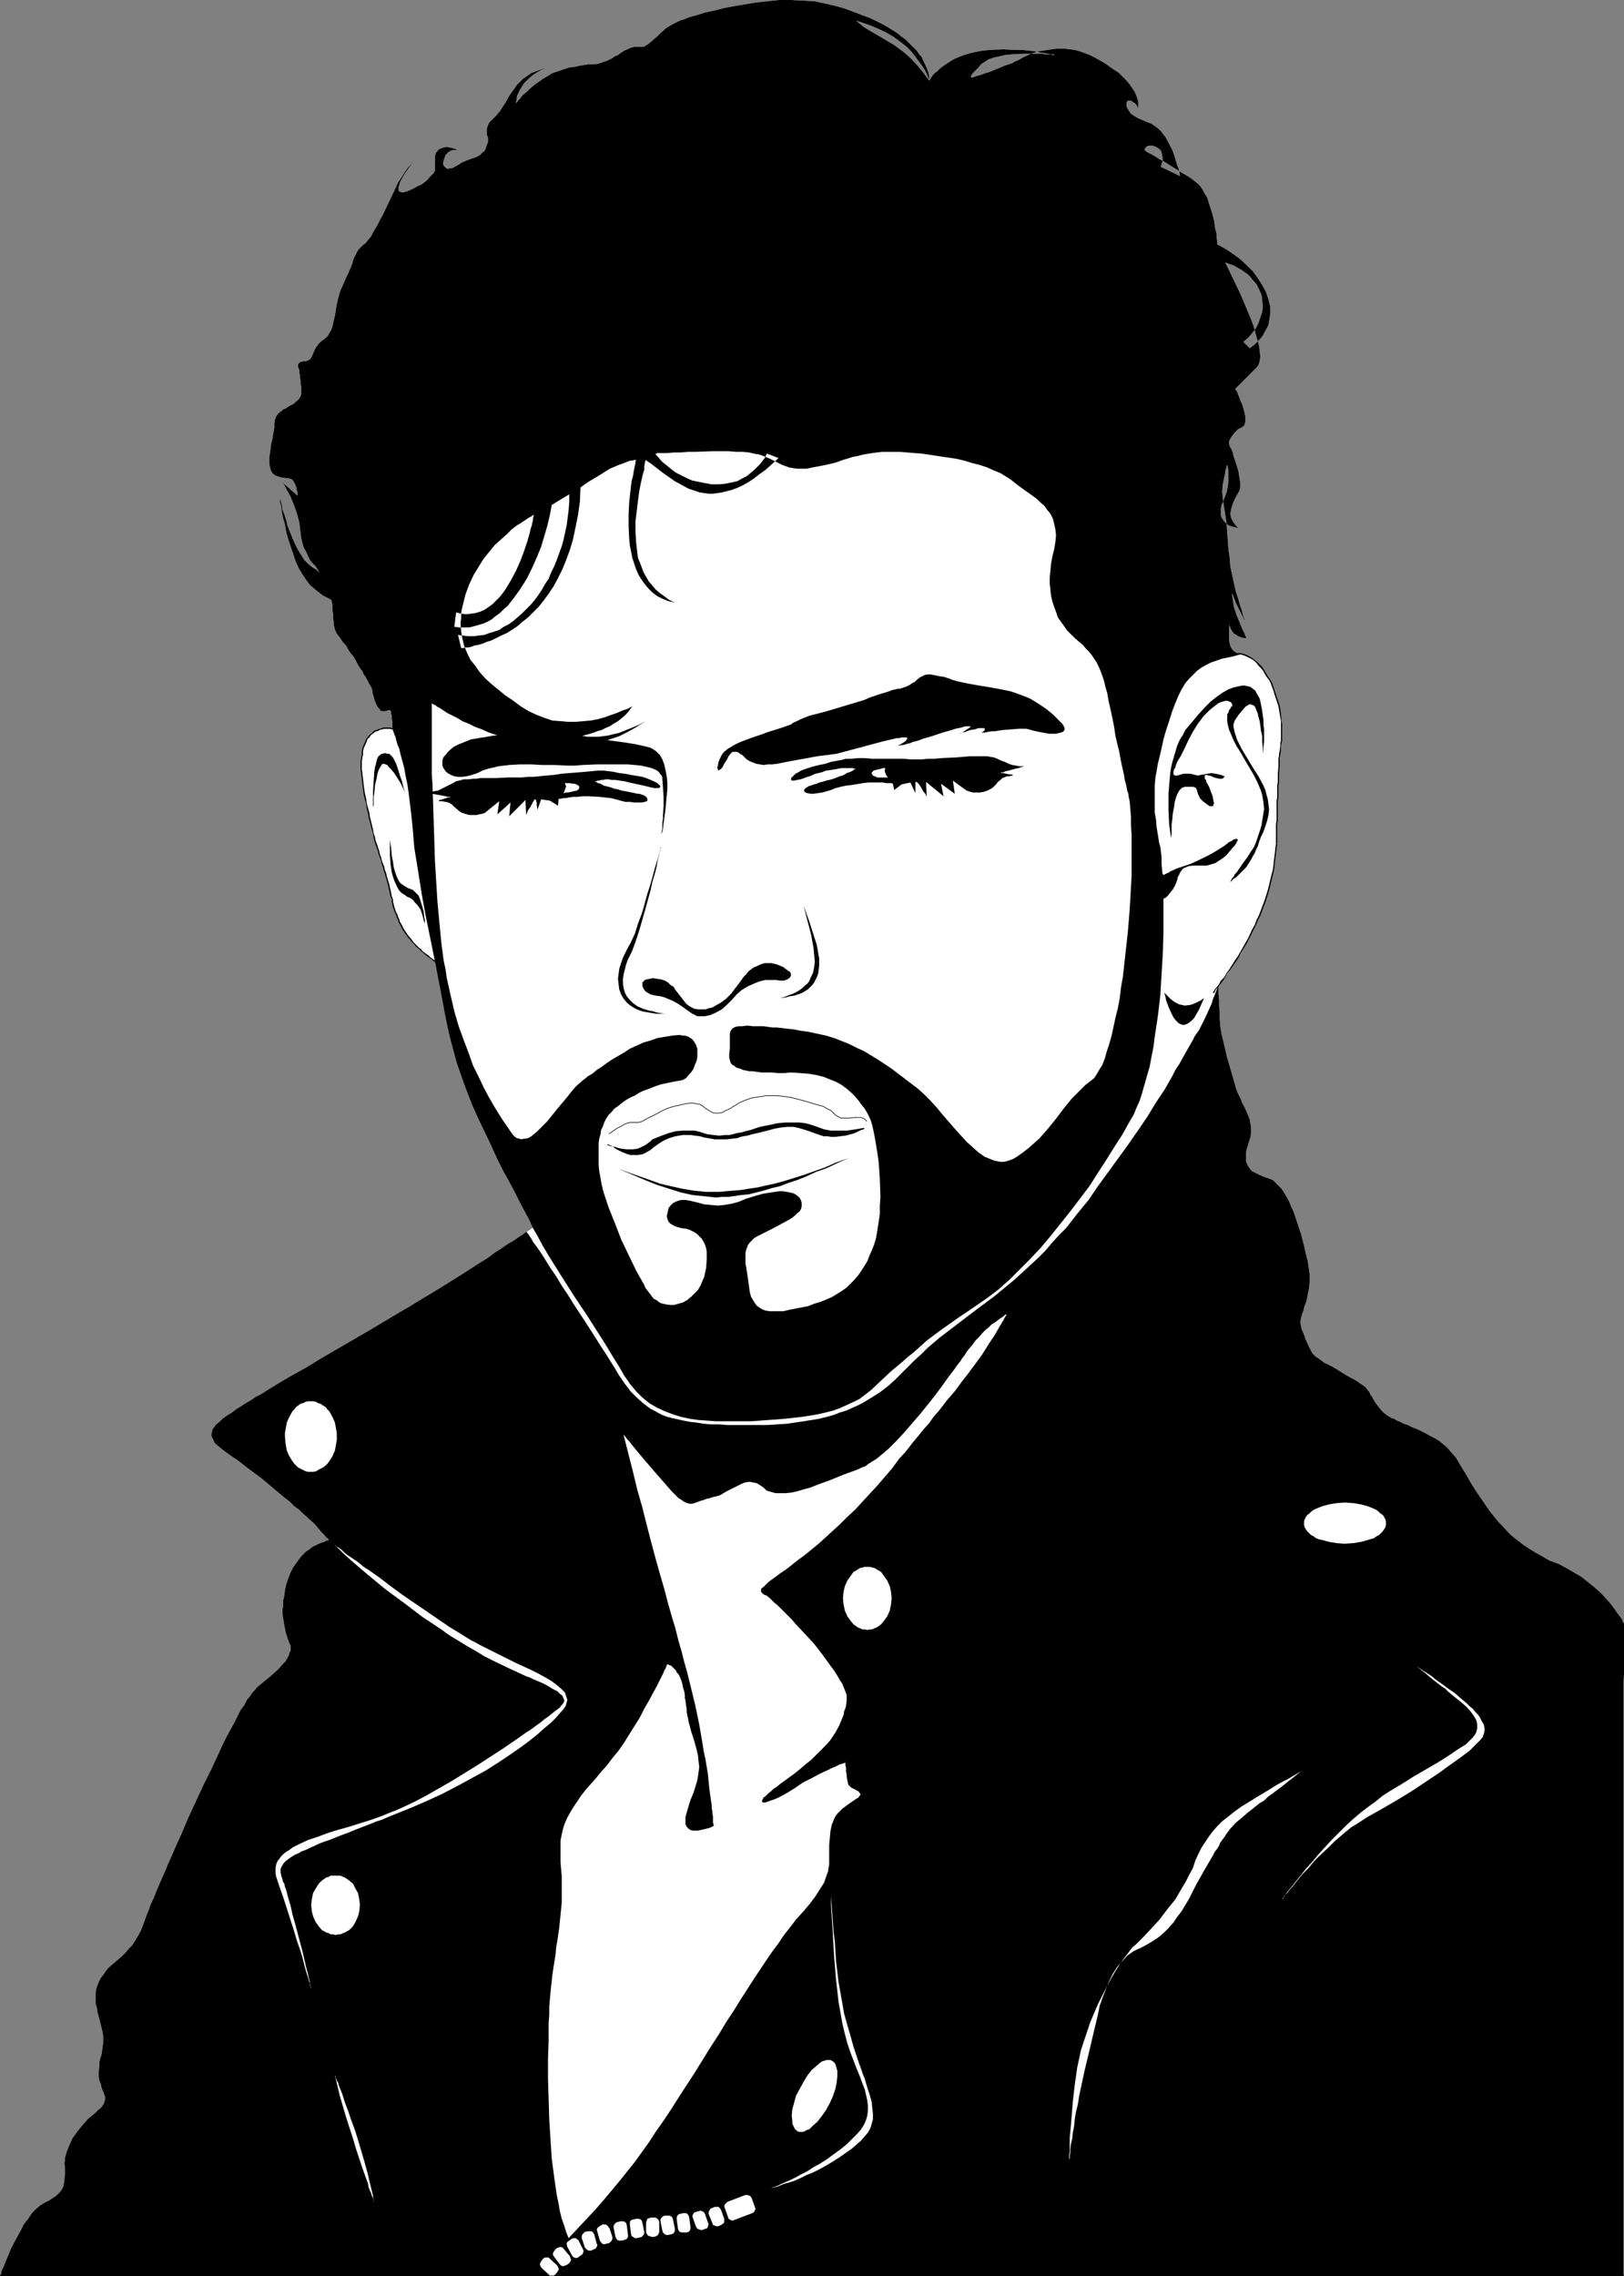 <?xml version="1.0" encoding="UTF-8" standalone="no"?>
<svg
   version="1.0"
   width="111.115mm"
   height="155.711mm"
   id="svg58"
   sodipodi:docname="Male 44.wmf"
   xmlns:inkscape="http://www.inkscape.org/namespaces/inkscape"
   xmlns:sodipodi="http://sodipodi.sourceforge.net/DTD/sodipodi-0.dtd"
   xmlns="http://www.w3.org/2000/svg"
   xmlns:svg="http://www.w3.org/2000/svg">
  <rect width="100%" height="100%" fill="#808080" stroke="none"/>
  <sodipodi:namedview
     id="namedview58"
     pagecolor="#ffffff"
     bordercolor="#000000"
     borderopacity="0.25"
     inkscape:showpageshadow="2"
     inkscape:pageopacity="0.0"
     inkscape:pagecheckerboard="0"
     inkscape:deskcolor="#d1d1d1"
     inkscape:document-units="mm" />
  <defs
     id="defs1">
    <pattern
       id="WMFhbasepattern"
       patternUnits="userSpaceOnUse"
       width="6"
       height="6"
       x="0"
       y="0" />
  </defs>
  <path
     style="fill:#ffffff;fill-opacity:1;fill-rule:evenodd;stroke:none"
     d="m 315.091,254.668 v 1.454 0.97 l 0.162,1.293 v 1.616 l 0.162,1.616 v 1.939 l 0.162,1.939 0.323,1.939 0.485,1.939 0.485,2.101 0.485,2.101 0.646,2.101 1.293,4.525 0.323,1.131 0.323,0.97 0.97,1.939 0.323,0.97 0.485,0.808 0.808,1.778 0.646,1.616 0.162,0.97 0.162,0.808 v 0.97 0.97 l -0.162,0.97 -0.323,0.97 -0.323,1.131 -0.323,0.97 -0.162,0.808 v 0.808 0.808 0.646 l 0.485,1.131 0.323,0.485 0.323,0.485 0.485,0.485 0.646,0.323 0.646,0.323 0.646,0.323 0.808,0.323 0.808,0.323 0.97,0.323 0.808,0.323 0.646,0.646 0.808,0.808 0.808,0.808 0.646,0.97 0.646,1.131 0.646,1.131 0.485,1.293 0.646,1.293 0.97,2.909 0.97,2.909 0.808,3.07 0.323,1.454 0.323,1.454 0.323,1.131 0.162,1.293 0.162,0.97 0.162,1.131 v 1.778 l -0.162,1.778 -0.323,1.616 -0.323,1.616 -0.646,1.778 -0.162,0.808 -0.323,0.808 -0.162,0.646 -0.162,0.485 -0.162,1.131 0.162,0.808 0.162,0.808 0.323,0.808 0.485,1.131 0.162,0.646 0.323,0.646 0.323,0.808 0.323,0.646 0.485,0.97 0.485,0.808 0.646,0.646 0.485,0.323 0.485,0.323 0.646,0.485 0.646,0.485 0.97,0.485 0.97,0.485 1.131,0.646 1.293,0.808 1.293,0.808 1.131,0.646 0.97,0.485 0.808,0.485 0.646,0.485 0.485,0.323 0.485,0.323 0.485,0.323 0.485,0.646 0.646,0.808 0.162,0.485 0.485,0.646 0.323,0.646 0.485,0.808 0.485,0.646 0.485,0.646 0.97,1.131 0.97,0.808 1.293,0.808 0.646,0.162 0.808,0.485 0.808,0.323 0.97,0.485 0.97,0.323 1.293,0.646 1.293,0.485 1.616,0.808 1.454,0.808 1.293,0.646 1.293,0.808 0.97,0.808 0.97,0.808 0.808,0.97 1.454,1.616 1.131,1.939 1.293,2.101 0.646,1.131 0.646,1.131 0.808,1.293 0.808,1.293 1.777,2.585 1.777,2.585 2.101,2.585 1.131,1.131 1.131,1.293 1.131,1.131 1.454,1.131 1.454,1.131 1.454,0.97 1.777,1.131 1.777,0.97 1.939,1.131 2.262,0.808 2.101,1.131 1.939,1.131 1.939,1.131 1.616,1.293 1.616,1.293 1.293,1.131 1.293,1.293 1.131,1.293 0.97,1.131 0.808,1.131 0.646,0.97 0.646,0.808 0.485,0.646 0.162,0.485 0.162,0.485 h 0.162 v 13.25 l -0.162,2.424 v 30.541 7.272 46.7 7.756 34.581 2.909 17.775 1.454 3.717 l 0.162,0.323 v 0.162 H 0 v 0 -0.162 l 0.162,-0.323 0.162,-0.162 v -0.485 l 0.162,-0.485 0.485,-0.97 0.485,-1.293 0.646,-1.454 0.646,-1.616 0.808,-1.616 1.777,-3.232 0.808,-1.616 1.131,-1.454 0.97,-1.454 1.131,-1.131 1.131,-0.97 1.131,-0.646 0.97,-0.485 0.97,-0.646 0.808,-0.485 0.646,-0.646 0.485,-0.485 0.485,-0.646 0.323,-0.646 0.162,-0.646 0.162,-1.293 0.162,-1.454 v -1.293 l -0.162,-1.454 0.162,-0.808 v -0.646 l 0.485,-1.616 0.646,-1.616 0.808,-1.778 1.293,-1.778 1.293,-1.616 1.454,-1.616 1.777,-1.454 0.808,-0.808 0.646,-0.485 0.485,-0.646 0.323,-0.485 0.162,-0.485 0.162,-0.485 v -0.323 -0.485 l -0.323,-0.97 -0.485,-1.131 -0.323,-1.293 -0.323,-0.808 -0.162,-0.808 v -0.808 -0.808 l 0.162,-1.616 v -0.808 l 0.162,-0.646 0.485,-1.616 0.162,-1.616 0.162,-0.808 v -0.97 -0.97 l -0.162,-1.131 -0.323,-1.293 -0.323,-1.293 -0.323,-1.293 -0.323,-1.131 -0.162,-1.131 -0.323,-1.131 v -0.97 -0.97 -0.97 l 0.162,-0.97 0.323,-0.97 0.323,-0.808 0.485,-0.97 0.646,-0.808 0.646,-0.97 0.808,-0.97 0.97,-0.808 1.293,-1.131 1.131,-0.97 0.97,-0.97 0.808,-0.97 0.808,-0.808 0.646,-0.97 0.485,-0.808 1.131,-1.939 0.808,-2.101 0.808,-2.262 0.485,-1.131 0.485,-1.454 0.646,-1.293 0.646,-1.616 0.323,-0.808 0.485,-1.131 0.485,-1.131 0.646,-1.454 0.646,-1.454 0.323,-0.808 0.323,-0.808 0.808,-1.778 1.616,-3.717 0.97,-2.101 1.777,-4.201 4.04,-8.726 2.101,-4.201 1.939,-4.201 0.97,-2.101 0.97,-1.939 0.97,-1.778 0.97,-1.778 0.808,-1.616 0.808,-1.616 0.97,-1.293 0.646,-1.293 0.808,-0.97 0.646,-0.97 0.646,-0.646 0.485,-0.646 1.939,-1.616 1.777,-1.454 1.777,-1.616 1.293,-1.454 0.646,-0.646 0.323,-0.646 0.485,-0.808 0.162,-0.646 0.323,-0.646 v -0.646 -0.646 l -0.323,-0.646 -0.485,-1.293 -0.485,-1.616 -0.323,-1.616 -0.323,-1.939 -0.162,-0.97 v -1.131 l 0.162,-1.131 v -1.293 l 0.323,-1.293 0.162,-1.454 0.323,-1.454 0.485,-1.454 0.646,-1.616 0.646,-1.293 0.808,-1.131 0.808,-1.131 0.808,-0.97 0.808,-0.808 0.97,-0.646 0.808,-0.646 0.97,-0.485 0.646,-0.323 0.808,-0.323 0.646,-0.162 0.485,-0.323 h 0.323 l 0.323,-0.162 h 0.162 -0.162 l -0.162,-0.323 -0.485,-0.323 -0.485,-0.646 -0.808,-0.808 -0.808,-0.97 -0.97,-1.131 -1.293,-1.131 -0.646,-0.646 -0.97,-0.808 -0.97,-0.97 -1.293,-0.97 -1.131,-1.131 -1.454,-1.131 -2.909,-2.424 -3.07,-2.585 -3.07,-2.262 -1.454,-1.131 -1.454,-1.131 -1.454,-0.97 -1.131,-0.808 -1.131,-0.808 -0.97,-0.808 -0.808,-0.646 -0.646,-0.646 -0.323,-0.808 -0.323,-0.646 -0.162,-0.485 0.162,-0.646 0.162,-0.808 0.485,-0.646 0.485,-0.646 0.808,-0.646 0.808,-0.808 1.131,-0.808 1.293,-0.808 1.293,-0.97 0.808,-0.485 0.97,-0.646 0.808,-0.485 1.131,-0.646 1.131,-0.808 1.293,-0.646 1.293,-0.808 1.293,-0.808 2.909,-1.778 3.07,-1.778 3.232,-1.778 3.393,-2.101 13.896,-8.08 3.232,-1.939 3.232,-1.939 3.07,-1.778 1.454,-0.808 1.454,-0.97 5.332,-3.232 2.585,-1.616 2.585,-1.616 2.262,-1.454 2.262,-1.454 2.101,-1.293 1.939,-1.454 1.777,-1.131 1.616,-1.131 1.454,-0.808 1.131,-0.808 0.97,-0.646 0.323,-0.162 0.323,-0.323 0.323,-0.162 0.162,-0.162 v 0 h 0.162 l 1.616,-1.131 -0.97,-1.939 -1.131,-2.101 -1.293,-2.424 -1.293,-2.585 -1.454,-2.747 -1.616,-2.909 -1.616,-3.232 -1.454,-3.232 -1.616,-3.393 -1.616,-3.393 -1.616,-3.555 -1.454,-3.717 -1.293,-3.555 -1.293,-3.717 -0.97,-3.555 -0.97,-3.717 -0.808,-3.717 -0.646,-4.04 -0.808,-3.878 -0.646,-3.717 -0.808,-3.717 -0.323,-0.323 -1.939,-1.454 -1.777,-1.616 -1.616,-1.616 -1.616,-1.778 -1.131,-2.101 -1.131,-2.101 -0.808,-2.424 -0.323,-1.293 -0.323,-1.293 -0.646,-2.909 -0.97,-3.07 -0.97,-3.07 -0.323,-1.616 -0.646,-1.778 -0.485,-1.778 -0.646,-1.778 -0.485,-2.101 -0.485,-1.939 -0.485,-2.262 -0.485,-2.424 -0.485,-2.424 -0.485,-2.585 -0.162,-2.101 -0.162,-1.939 v -1.778 -1.616 l 0.323,-1.293 0.323,-1.293 0.485,-0.97 0.485,-0.808 0.485,-0.808 0.646,-0.646 0.808,-0.485 0.646,-0.323 0.97,-0.162 0.808,-0.162 h 0.808 0.808 0.485 l -0.162,-0.808 v -0.808 -0.485 l -0.162,-0.646 v -0.97 l -0.162,-0.485 -0.162,-0.485 -0.323,-0.162 -0.485,0.162 -0.646,0.162 h -0.485 -0.323 l -0.323,-0.162 -0.323,-0.485 -0.323,-0.323 -0.323,-0.485 -0.485,-1.131 -0.323,-1.131 -0.323,-1.131 v -0.485 L 96.143,178.235 v -0.162 0 -0.162 0 l -0.162,-0.323 -0.162,-0.162 -0.162,-0.323 -0.323,-0.485 -0.162,-0.485 -0.323,-0.485 -0.323,-0.646 -0.485,-0.646 -0.323,-0.808 -0.646,-0.808 -0.485,-0.808 -0.485,-0.97 -0.646,-1.131 -0.808,-0.97 -0.646,-0.97 -0.485,-0.97 -0.646,-0.646 -0.485,-0.646 -0.323,-0.485 -0.323,-0.485 -0.646,-0.808 -0.323,-0.646 -0.162,-0.485 -0.162,-0.646 -0.162,-0.485 v -0.808 l -0.162,-0.97 v -1.131 l -0.162,-0.97 v -0.808 -0.646 l -0.162,-0.485 v -0.323 l -0.162,-0.323 -0.485,-0.323 -0.323,-0.162 -0.323,-0.162 -0.323,-0.162 -0.646,-0.323 -0.646,-0.485 -0.808,-0.646 -0.808,-0.646 -1.131,-0.97 -0.97,-1.293 -0.97,-1.454 -0.97,-1.616 -0.808,-1.778 -0.646,-1.939 -0.646,-1.939 -0.646,-1.939 -0.485,-1.778 -0.323,-1.939 -0.485,-1.616 -0.323,-1.616 -0.162,-1.454 -0.323,-1.131 v -0.485 -0.485 l -0.162,-0.323 v -0.162 -0.162 0 0.162 0.162 l 0.162,0.323 0.162,0.646 0.323,1.131 0.162,1.131 0.485,1.293 0.485,1.454 0.323,1.454 1.293,3.232 0.646,1.454 0.808,1.616 0.808,1.293 0.808,1.293 0.97,0.97 0.97,0.808 0.485,0.323 0.808,0.485 0.162,0.162 0.162,0.162 0.162,0.162 h 0.162 l -0.162,-0.162 -0.162,-0.323 -0.323,-0.485 -0.485,-0.646 -0.646,-0.646 -0.646,-0.808 -0.485,-0.97 -0.485,-1.131 -0.646,-1.131 -0.323,-1.131 -0.323,-1.293 -0.162,-1.293 -0.162,-1.293 -0.162,-1.454 -0.646,-2.424 -0.808,-2.262 -0.485,-1.131 -0.323,-0.808 -0.485,-0.97 -0.485,-0.808 -0.323,-0.646 -0.323,-0.646 -0.323,-0.485 -0.323,-0.323 -0.162,-0.162 v 0 l 4.201,3.717 v -0.808 l -0.162,-0.646 -0.162,-0.808 -0.323,-0.808 -0.485,-0.808 -0.323,-0.323 -0.485,-0.162 -0.485,-0.162 h -0.485 l -1.293,-0.162 -0.97,-0.323 -0.485,-0.162 -0.485,-0.323 -0.323,-0.323 -0.323,-0.485 -0.162,-0.485 -0.162,-0.646 -0.162,-0.808 v -0.808 -0.97 l 0.162,-0.97 0.162,-1.131 0.162,-1.293 0.323,-1.293 0.162,-1.131 0.162,-0.808 0.162,-0.808 v -0.808 -0.485 l 0.162,-0.97 0.323,-0.808 0.485,-0.646 0.323,-0.323 0.485,-0.323 0.485,-0.485 0.808,-0.323 0.646,-0.485 0.646,-0.323 0.646,-0.323 0.485,-0.485 0.646,-0.485 0.485,-0.646 0.323,-0.808 v -0.808 -0.646 -0.646 L 77.723,99.217 V 98.409 L 77.561,97.601 V 96.955 L 77.399,96.308 V 95.662 L 77.238,95.339 77.076,94.854 v -0.485 l 0.162,-0.485 0.323,-0.162 0.162,-0.162 h 0.323 l 0.323,-0.162 h 0.646 l 0.485,-0.162 0.323,-0.162 0.323,-0.162 0.162,-0.162 0.323,-0.646 0.323,-0.646 0.323,-0.808 0.485,-0.97 0.323,-0.323 0.323,-0.485 0.485,-0.485 0.646,-0.485 0.646,-0.485 0.646,-0.646 0.323,-0.646 0.485,-0.808 0.323,-0.808 0.162,-0.97 0.485,-1.939 0.162,-0.97 0.162,-1.131 0.485,-2.262 0.646,-2.262 0.485,-0.97 0.485,-1.131 0.485,-1.131 0.485,-0.97 0.323,-0.808 0.323,-0.646 0.485,-1.293 0.162,-0.646 0.162,-0.485 0.485,-0.97 0.485,-0.97 0.323,-0.485 0.485,-0.485 0.646,-0.646 0.646,-0.485 0.646,-0.808 0.808,-0.97 0.646,-1.293 0.808,-1.293 0.808,-1.616 0.808,-1.454 1.616,-3.393 1.616,-3.393 0.646,-1.454 0.97,-1.454 0.808,-1.293 0.808,-1.131 0.808,-0.808 0.646,-0.646 -1.293,1.616 -1.131,1.616 -0.808,1.454 -0.323,0.646 -0.162,0.646 -0.162,0.485 v 0.485 0.485 l 0.162,0.162 0.323,0.162 0.485,0.162 0.646,-0.162 0.646,-0.162 1.454,-0.646 1.131,-0.646 1.131,-0.485 0.808,-0.646 0.646,-0.485 0.485,-0.646 1.131,-1.131 0.162,-0.323 0.162,-0.323 V 43.306 42.337 41.529 40.559 l 0.162,-0.808 0.162,-0.323 0.323,-0.323 0.162,-0.323 0.485,-0.323 0.97,-0.323 0.808,-0.162 0.808,0.162 0.646,0.162 0.646,0.162 0.323,0.162 0.323,0.162 0.162,0.162 -0.162,-0.162 h -0.323 -0.323 -0.485 l -0.485,0.162 -0.646,0.323 -0.485,0.485 -0.323,0.323 -0.162,0.485 -0.323,0.97 -0.162,0.646 0.162,0.646 0.485,0.485 0.162,0.162 0.323,0.162 h 0.323 l 0.485,-0.162 h 0.323 l 0.485,-0.162 0.485,-0.323 0.646,-0.323 0.97,-0.646 1.131,-0.485 0.808,-0.323 0.97,-0.323 0.97,-0.323 0.808,-0.485 0.646,-0.646 0.485,-0.323 0.323,-0.646 0.162,-0.485 0.162,-0.485 0.323,-0.808 V 36.196 35.55 l -0.162,-0.323 -0.162,-0.485 v -0.646 -0.646 l 0.162,-0.646 0.162,-0.485 0.162,-0.323 0.162,-0.323 0.323,-0.323 0.485,-0.485 0.323,-0.323 0.323,-0.323 0.485,-0.485 0.323,-0.485 0.485,-0.485 0.485,-0.808 0.97,-1.454 0.97,-1.778 1.293,-1.778 0.646,-0.97 0.808,-0.808 0.808,-0.808 0.97,-0.646 1.131,-0.808 1.293,-0.485 1.293,-0.485 1.454,-0.485 -1.454,0.646 -1.131,0.646 -0.97,0.646 -0.97,0.808 -0.808,0.808 -0.646,0.646 -0.485,0.808 -0.485,0.808 -0.323,0.646 -0.323,0.646 -0.162,0.646 v 0.485 l -0.162,0.485 v 0.323 0.323 -0.162 l 0.162,-0.162 0.323,-0.485 0.485,-0.485 0.485,-0.646 0.646,-0.646 0.808,-0.646 0.808,-0.808 0.97,-0.808 1.131,-0.808 1.131,-0.808 1.131,-0.646 1.293,-0.808 1.454,-0.485 1.454,-0.485 1.454,-0.485 1.454,-0.162 1.293,-0.323 1.131,-0.162 0.97,-0.162 h 0.808 0.646 l 1.131,-0.162 0.97,-0.323 0.97,-0.323 0.485,-0.162 0.646,-0.323 0.646,-0.323 0.646,-0.485 0.808,-0.323 0.646,-0.485 0.485,-0.323 0.485,-0.323 0.808,-0.323 0.646,-0.323 0.485,-0.162 0.646,-0.162 h 0.646 1.131 0.485 l 0.485,-0.162 0.485,-0.323 0.485,-0.323 0.97,-0.808 0.485,-0.485 0.646,-0.485 1.131,-1.131 1.293,-1.131 0.808,-0.485 0.808,-0.485 0.97,-0.485 0.97,-0.485 0.485,-0.162 0.646,-0.162 0.646,-0.323 0.97,-0.323 1.777,-0.485 1.939,-0.646 2.424,-0.485 2.424,-0.646 2.585,-0.485 2.909,-0.485 2.909,-0.485 2.909,-0.323 L 201.497,0 h 3.07 l 3.07,0.162 2.909,0.162 3.07,0.646 2.747,0.646 2.262,0.646 2.101,0.808 2.101,0.808 1.777,0.646 1.777,0.808 1.616,0.808 1.454,0.808 1.293,0.808 1.293,0.808 0.97,0.808 1.131,0.808 0.808,0.808 0.808,0.808 0.808,0.808 0.646,0.646 0.485,0.808 0.646,0.646 0.323,0.808 0.646,1.293 0.485,1.131 0.323,0.97 0.162,0.808 v 0.646 0.485 -0.162 l -0.162,-0.323 -0.162,-0.485 -0.323,-0.808 -0.485,-0.97 -0.646,-0.97 -0.808,-1.131 -0.97,-1.293 -0.97,-1.293 -1.293,-1.293 -1.616,-1.293 -1.777,-1.293 -1.939,-1.131 -2.424,-1.131 -1.131,-0.485 -1.293,-0.485 -1.454,-0.485 -1.454,-0.485 0.97,0.808 0.97,0.808 2.101,1.293 2.262,1.293 2.424,1.454 1.131,0.646 1.293,0.97 1.293,0.97 1.293,1.131 1.293,1.293 1.293,1.454 1.293,1.616 1.293,1.778 v 0 l 0.162,-0.162 0.162,-0.323 0.323,-0.485 0.323,-0.485 0.485,-0.485 0.646,-0.485 0.646,-0.646 0.808,-0.646 0.97,-0.646 0.97,-0.646 1.131,-0.646 1.131,-0.485 1.293,-0.485 1.616,-0.485 1.454,-0.323 1.777,-0.323 1.616,-0.162 3.555,-0.162 3.555,0.162 h 1.616 l 1.454,0.162 1.454,0.162 1.454,0.323 1.131,0.162 0.97,0.162 0.808,0.162 h 0.646 l 0.323,0.162 h 0.162 -0.162 -0.485 l -0.646,-0.162 h -1.131 l -1.131,-0.162 h -1.454 -1.454 -1.616 l -3.232,0.162 -1.616,0.162 -1.454,0.323 -1.454,0.323 -1.454,0.485 -0.97,0.646 -0.97,0.646 -0.646,0.808 -0.646,0.646 -0.485,0.485 -0.323,0.323 -0.323,0.485 -0.162,0.162 v 0.162 0.162 0.162 h 0.323 0.162 v 0 l 0.323,-0.162 0.485,-0.162 0.485,-0.162 0.646,-0.162 0.808,-0.323 1.616,-0.485 3.878,-1.616 1.939,-0.646 0.808,-0.485 0.808,-0.323 1.454,-0.808 1.777,-0.808 2.101,-0.646 2.101,-0.323 2.262,-0.323 h 1.293 1.131 l 1.293,0.162 1.131,0.162 1.293,0.323 1.293,0.485 1.293,0.485 1.293,0.646 2.585,1.454 2.262,1.616 1.293,0.808 0.97,0.97 0.97,0.97 0.97,1.131 0.646,0.97 0.646,0.97 0.485,1.131 0.323,0.97 0.162,1.131 -0.162,0.97 -0.162,-0.485 -0.323,-0.485 -0.323,-0.323 -0.323,-0.162 -0.646,-0.485 h -0.323 -0.162 -0.323 l -0.162,0.162 -0.162,0.323 v 0.162 0.323 0.485 l 0.162,0.485 0.323,0.485 0.323,0.485 0.323,0.485 0.97,0.646 0.808,0.485 1.131,0.485 1.131,0.485 1.293,0.485 1.131,0.808 0.646,0.485 0.646,0.646 0.485,0.646 0.646,0.808 0.97,1.778 0.97,1.939 0.646,1.939 0.485,1.778 0.323,0.646 0.162,0.808 0.162,0.485 v 0.485 l 0.162,0.323 v 0 l -5.009,-2.424 v -0.162 0 l 0.162,-0.485 0.162,-0.646 0.162,-0.808 -0.162,-0.808 -0.162,-0.808 -0.162,-0.485 -0.323,-0.323 -0.485,-0.323 -0.485,-0.323 -0.485,-0.162 -0.485,-0.162 h -0.323 -0.323 l -0.646,0.162 -0.323,0.162 -0.162,0.323 -0.162,0.323 v 0.162 0.162 h 0.162 l 0.162,0.162 0.485,0.323 0.646,0.323 0.646,0.323 0.808,0.485 0.97,0.646 0.97,0.485 4.363,2.747 1.939,1.131 0.97,0.646 0.808,0.646 0.808,0.646 0.646,0.646 0.646,0.97 0.485,0.97 0.646,0.97 0.323,1.131 0.808,2.424 0.646,2.424 0.323,2.262 0.323,1.131 v 0.97 l 0.162,0.97 v 0.808 l 2.101,1.131 1.939,1.293 1.777,1.293 1.777,1.616 1.616,1.616 1.293,1.778 1.131,1.778 0.97,1.778 0.646,1.939 0.485,1.939 v 0.97 0.808 l -0.162,0.97 -0.162,0.97 -0.162,0.97 -0.485,0.97 -0.485,0.808 -0.485,0.97 -0.646,0.808 -0.808,0.808 -0.808,0.808 -1.131,0.808 -1.616,-1.616 1.293,-1.131 0.97,-1.131 0.97,-1.293 0.646,-1.293 0.485,-1.454 0.485,-1.454 0.162,-1.454 -0.162,-1.454 -0.162,-1.454 -0.646,-1.454 -0.646,-1.293 -1.131,-1.293 -0.485,-0.646 -0.646,-0.646 -1.616,-1.131 -1.939,-1.131 -0.97,-0.323 -1.293,-0.485 1.939,4.04 1.939,4.04 1.777,4.201 0.808,1.939 0.808,2.101 0.485,1.778 0.485,1.778 0.485,1.616 0.162,1.454 0.162,1.293 -0.162,1.293 -0.323,0.97 -0.485,0.646 -1.293,1.293 -0.97,0.97 -0.97,0.97 -0.808,0.808 -0.646,0.646 -0.485,0.485 -0.162,0.162 -0.162,0.162 v 0.162 l 0.162,0.162 0.323,0.485 0.162,0.485 0.323,0.808 0.323,0.808 0.646,1.616 0.485,1.778 0.162,0.808 v 0.808 0.646 l -0.162,0.646 -0.323,0.485 -0.485,0.323 -0.97,0.485 -0.808,0.808 -0.485,0.646 -0.485,0.646 -0.323,0.646 -0.162,0.485 v 0.323 0.162 0.162 l 0.162,0.323 0.162,0.485 0.323,0.485 0.323,0.808 0.162,0.808 0.646,1.939 0.646,2.101 0.323,2.101 0.162,0.97 v 0.97 l -0.162,0.808 -0.323,0.646 -0.646,1.131 -0.646,1.293 -0.323,0.97 -0.323,1.131 -0.162,1.131 0.162,0.646 0.162,0.485 0.323,0.646 0.323,0.485 0.485,0.646 0.646,0.646 -1.293,-0.323 -1.131,-0.323 -0.485,-0.323 -0.485,-0.485 -0.323,-0.323 -0.323,-0.485 -0.323,-0.485 -0.162,-0.485 v -0.646 -0.646 -0.646 l 0.162,-0.808 0.323,-0.646 0.323,-0.97 0.323,-0.808 0.323,-0.808 0.323,-1.616 0.162,-1.454 v -1.454 -0.97 l -0.162,-0.97 v -0.323 l -0.162,-0.162 v -0.162 0 0 l -0.162,0.162 v 0.323 l -0.162,0.485 -0.162,0.485 v 0.485 l -0.323,1.454 -0.323,1.616 -0.162,1.778 0.162,1.939 0.323,2.101 0.323,2.101 0.323,2.101 0.323,4.525 0.162,2.262 0.323,2.101 0.162,2.262 0.485,2.262 0.485,2.262 0.485,2.101 0.646,1.939 0.485,1.778 0.323,0.808 0.162,0.646 0.162,0.646 0.162,0.646 0.162,0.323 0.162,0.323 0.162,0.162 v 0.162 -0.162 h -0.162 l -0.162,-0.162 -0.162,-0.323 -0.323,-0.646 -0.485,-0.97 -0.485,-0.97 -0.646,-1.293 -0.485,-1.293 -0.485,-1.293 v 0.808 l 0.162,0.97 0.323,1.939 0.646,1.939 0.808,1.939 0.646,1.616 0.323,0.646 0.323,0.646 0.162,0.485 0.162,0.323 0.162,0.323 v 0 h -0.162 -0.485 l -0.646,-0.162 -0.808,-0.323 -0.808,-0.485 -0.485,-0.323 -0.323,-0.485 -0.323,-0.485 -0.162,-0.485 -0.323,-0.646 v -0.808 3.232 1.293 l 0.162,1.131 0.323,0.97 0.485,0.646 0.323,0.323 0.485,0.323 0.485,0.323 0.646,0.162 h 0.485 l 1.454,0.485 1.293,0.808 1.131,0.97 1.131,0.97 0.808,1.454 0.97,1.454 0.808,1.454 0.646,1.778 0.646,1.778 0.485,1.616 0.485,1.778 0.162,1.778 0.162,1.616 0.162,1.616 v 1.454 l -0.162,1.293 -0.323,2.747 -0.162,2.585 -0.162,2.585 -0.162,2.909 v 1.454 l -0.162,1.616 v 1.778 1.939 l -0.162,1.939 v 2.262 l -0.162,2.262 v 2.585 l -0.162,2.585 -0.323,2.424 -0.485,2.585 -0.485,2.424 -0.646,2.424 -0.808,2.424 -0.808,2.262 -1.131,2.424 -0.97,2.262 -1.131,2.262 -1.131,2.262 -1.131,2.101 -1.293,2.101 -1.293,1.939 -1.454,1.939 -1.293,1.778 z"
     id="path1" />
  <path
     style="fill:#000000;fill-opacity:1;fill-rule:evenodd;stroke:none"
     d="m 101.637,188.9 -0.162,-0.808 v -0.808 -0.808 l -0.162,-0.646 v -0.485 -0.485 l -0.162,-0.323 v -0.323 l -0.162,-0.485 -0.323,-0.162 -0.485,0.162 -0.646,0.162 h -0.485 -0.323 l -0.323,-0.162 -0.323,-0.485 -0.323,-0.323 -0.323,-0.485 -0.485,-1.131 -0.323,-1.131 -0.323,-1.131 v -0.485 L 96.143,178.235 v -0.162 0 -0.162 0 l -0.162,-0.323 -0.162,-0.162 -0.162,-0.323 -0.323,-0.485 -0.162,-0.485 -0.323,-0.485 -0.323,-0.646 -0.485,-0.646 -0.323,-0.808 -0.646,-0.808 -0.485,-0.808 -0.485,-0.97 -0.646,-1.131 -0.808,-0.97 -0.646,-0.97 -0.485,-0.97 -0.646,-0.646 -0.485,-0.646 -0.323,-0.485 -0.323,-0.485 -0.646,-0.808 -0.323,-0.646 -0.162,-0.485 -0.162,-0.646 -0.162,-0.485 v -0.808 l -0.162,-0.97 v -1.131 l -0.162,-0.97 v -0.808 -0.646 l -0.162,-0.485 v -0.323 l -0.162,-0.323 -0.485,-0.323 -0.323,-0.162 -0.323,-0.162 -0.323,-0.162 -0.646,-0.323 -0.646,-0.485 -0.808,-0.646 -0.808,-0.646 -1.131,-0.97 -0.97,-1.293 -0.97,-1.454 -0.97,-1.616 -0.808,-1.778 -0.646,-1.939 -0.646,-1.939 -0.646,-1.939 -0.485,-1.778 -0.323,-1.939 -0.485,-1.616 -0.323,-1.616 -0.162,-1.454 -0.323,-1.131 v -0.485 -0.485 l -0.162,-0.323 v -0.162 -0.162 0 0.162 0.162 l 0.162,0.323 0.162,0.646 0.323,1.131 0.162,1.131 0.485,1.293 0.485,1.454 0.323,1.454 1.293,3.232 0.646,1.454 0.808,1.616 0.808,1.293 0.808,1.293 0.97,0.97 0.97,0.808 0.485,0.323 0.808,0.485 0.162,0.162 0.162,0.162 0.162,0.162 h 0.162 l -0.162,-0.162 -0.162,-0.323 -0.323,-0.485 -0.485,-0.646 -0.646,-0.646 -0.646,-0.808 -0.485,-0.97 -0.485,-1.131 -0.646,-1.131 -0.323,-1.131 -0.323,-1.293 -0.162,-1.293 -0.162,-1.293 -0.162,-1.454 -0.646,-2.424 -0.808,-2.262 -0.485,-1.131 -0.323,-0.808 -0.485,-0.97 -0.485,-0.808 -0.323,-0.646 -0.323,-0.646 -0.323,-0.485 -0.323,-0.323 -0.162,-0.162 v 0 l 4.201,3.717 v -0.808 l -0.162,-0.646 -0.162,-0.808 -0.323,-0.808 -0.485,-0.808 -0.323,-0.323 -0.485,-0.162 -0.485,-0.162 h -0.485 l -1.293,-0.162 -0.97,-0.323 -0.485,-0.162 -0.485,-0.323 -0.323,-0.323 -0.323,-0.485 -0.162,-0.485 -0.162,-0.646 -0.162,-0.808 v -0.808 -0.97 l 0.162,-0.97 0.162,-1.131 0.162,-1.293 0.323,-1.293 0.162,-1.131 0.162,-0.808 0.162,-0.808 v -0.808 -0.485 l 0.162,-0.97 0.323,-0.808 0.485,-0.646 0.323,-0.323 0.485,-0.323 0.485,-0.485 0.808,-0.323 0.646,-0.485 0.646,-0.323 0.646,-0.323 0.485,-0.485 0.646,-0.485 0.485,-0.646 0.323,-0.808 v -0.808 -0.646 -0.646 L 77.723,99.217 V 98.409 L 77.561,97.601 V 96.955 L 77.399,96.308 V 95.662 L 77.238,95.339 77.076,94.854 v -0.485 l 0.162,-0.485 0.323,-0.162 0.162,-0.162 h 0.323 l 0.323,-0.162 h 0.646 l 0.485,-0.162 0.323,-0.162 0.323,-0.162 0.162,-0.162 0.323,-0.646 0.323,-0.646 0.323,-0.808 0.485,-0.97 0.323,-0.323 0.323,-0.485 0.485,-0.485 0.646,-0.485 0.646,-0.485 0.646,-0.646 0.323,-0.646 0.485,-0.808 0.323,-0.808 0.162,-0.97 0.485,-1.939 0.162,-0.97 0.162,-1.131 0.485,-2.262 0.646,-2.262 0.485,-0.97 0.485,-1.131 0.485,-1.131 0.485,-0.97 0.323,-0.808 0.323,-0.646 0.485,-1.293 0.162,-0.646 0.162,-0.485 0.485,-0.97 0.485,-0.97 0.323,-0.485 0.485,-0.485 0.646,-0.646 0.646,-0.485 0.646,-0.808 0.808,-0.97 0.646,-1.293 0.808,-1.293 0.808,-1.616 0.808,-1.454 1.616,-3.393 1.616,-3.393 0.646,-1.454 0.97,-1.454 0.808,-1.293 0.808,-1.131 0.808,-0.808 0.646,-0.646 -1.293,1.616 -1.131,1.616 -0.808,1.454 -0.323,0.646 -0.162,0.646 -0.162,0.485 v 0.485 0.485 l 0.162,0.162 0.323,0.162 0.485,0.162 0.646,-0.162 0.646,-0.162 1.454,-0.646 1.131,-0.646 1.131,-0.485 0.808,-0.646 0.646,-0.485 0.485,-0.646 1.131,-1.131 0.162,-0.323 0.162,-0.323 V 43.306 42.337 41.529 40.559 l 0.162,-0.808 0.162,-0.323 0.323,-0.323 0.162,-0.323 0.485,-0.323 0.97,-0.323 0.808,-0.162 0.808,0.162 0.646,0.162 0.646,0.162 0.323,0.162 0.323,0.162 0.162,0.162 -0.162,-0.162 h -0.323 -0.323 -0.485 l -0.485,0.162 -0.646,0.323 -0.485,0.485 -0.323,0.323 -0.162,0.485 -0.323,0.97 -0.162,0.646 0.162,0.646 0.485,0.485 0.162,0.162 0.323,0.162 h 0.323 l 0.485,-0.162 h 0.323 l 0.485,-0.162 0.485,-0.323 0.646,-0.323 0.97,-0.646 1.131,-0.485 0.808,-0.323 0.97,-0.323 0.97,-0.323 0.808,-0.485 0.646,-0.646 0.485,-0.323 0.323,-0.646 0.162,-0.485 0.162,-0.485 0.323,-0.808 V 36.196 35.55 l -0.162,-0.323 -0.162,-0.485 v -0.646 -0.646 l 0.162,-0.646 0.162,-0.485 0.162,-0.323 0.162,-0.323 0.323,-0.323 0.485,-0.485 0.323,-0.323 0.323,-0.323 0.485,-0.485 0.323,-0.485 0.485,-0.485 0.485,-0.808 0.97,-1.454 0.97,-1.778 1.293,-1.778 0.646,-0.97 0.808,-0.808 0.808,-0.808 0.97,-0.646 1.131,-0.808 1.293,-0.485 1.293,-0.485 1.454,-0.485 -1.454,0.646 -1.131,0.646 -0.97,0.646 -0.97,0.808 -0.808,0.808 -0.646,0.646 -0.485,0.808 -0.485,0.808 -0.323,0.646 -0.323,0.646 -0.162,0.646 v 0.485 l -0.162,0.485 v 0.323 0.323 -0.162 l 0.162,-0.162 0.323,-0.485 0.485,-0.485 0.485,-0.646 0.646,-0.646 0.808,-0.646 0.808,-0.808 0.97,-0.808 1.131,-0.808 1.131,-0.808 1.131,-0.646 1.293,-0.808 1.454,-0.485 1.454,-0.485 1.454,-0.485 1.454,-0.162 1.293,-0.323 1.131,-0.162 0.97,-0.162 h 0.808 0.646 l 1.131,-0.162 0.97,-0.323 0.97,-0.323 0.485,-0.162 0.646,-0.323 0.646,-0.323 0.646,-0.485 0.808,-0.323 0.646,-0.485 0.485,-0.323 0.485,-0.323 0.808,-0.323 0.646,-0.323 0.485,-0.162 0.646,-0.162 h 0.646 1.131 0.485 l 0.485,-0.162 0.485,-0.323 0.485,-0.323 0.97,-0.808 0.485,-0.485 0.646,-0.485 1.131,-1.131 1.293,-1.131 0.808,-0.485 0.808,-0.485 0.97,-0.485 0.97,-0.485 0.485,-0.162 0.646,-0.162 0.646,-0.323 0.97,-0.323 1.777,-0.485 1.939,-0.646 2.424,-0.485 2.424,-0.646 2.585,-0.485 2.909,-0.485 2.909,-0.485 2.909,-0.323 L 201.497,0 h 3.07 l 3.07,0.162 2.909,0.162 3.07,0.646 2.747,0.646 2.262,0.646 2.101,0.808 2.101,0.808 1.777,0.646 1.777,0.808 1.616,0.808 1.454,0.808 1.293,0.808 1.293,0.808 0.97,0.808 1.131,0.808 0.808,0.808 0.808,0.808 0.808,0.808 0.646,0.646 0.485,0.808 0.646,0.646 0.323,0.808 0.646,1.293 0.485,1.131 0.323,0.97 0.162,0.808 v 0.646 0.485 -0.162 l -0.162,-0.323 -0.162,-0.485 -0.323,-0.808 -0.485,-0.97 -0.646,-0.97 -0.808,-1.131 -0.97,-1.293 -0.97,-1.293 -1.293,-1.293 -1.616,-1.293 -1.777,-1.293 -1.939,-1.131 -2.424,-1.131 -1.131,-0.485 -1.293,-0.485 -1.454,-0.485 -1.454,-0.485 0.97,0.808 0.97,0.808 2.101,1.293 2.262,1.293 2.424,1.454 1.131,0.646 1.293,0.97 1.293,0.97 1.293,1.131 1.293,1.293 1.293,1.454 1.293,1.616 1.293,1.778 v 0 l 0.162,-0.162 0.162,-0.323 0.323,-0.485 0.323,-0.485 0.485,-0.485 0.646,-0.485 0.646,-0.646 0.808,-0.646 0.97,-0.646 0.97,-0.646 1.131,-0.646 1.131,-0.485 1.293,-0.485 1.616,-0.485 1.454,-0.323 1.777,-0.323 1.616,-0.162 3.555,-0.162 3.555,0.162 h 1.616 l 1.454,0.162 1.454,0.162 1.454,0.323 1.131,0.162 0.97,0.162 0.808,0.162 h 0.646 l 0.323,0.162 h 0.162 -0.162 -0.485 l -0.646,-0.162 h -1.131 l -1.131,-0.162 h -1.454 -1.454 -1.616 l -3.232,0.162 -1.616,0.162 -1.454,0.323 -1.454,0.323 -1.454,0.485 -0.97,0.646 -0.97,0.646 -0.646,0.808 -0.646,0.646 -0.485,0.485 -0.323,0.323 -0.323,0.485 -0.162,0.162 v 0.162 0.162 0.162 h 0.323 0.162 v 0 l 0.323,-0.162 0.485,-0.162 0.485,-0.162 0.646,-0.162 0.808,-0.323 1.616,-0.485 3.878,-1.616 1.939,-0.646 0.808,-0.485 0.808,-0.323 1.454,-0.808 1.777,-0.808 2.101,-0.646 2.101,-0.323 2.262,-0.323 h 1.293 1.131 l 1.293,0.162 1.131,0.162 1.293,0.323 1.293,0.485 1.293,0.485 1.293,0.646 2.585,1.454 2.262,1.616 1.293,0.808 0.97,0.97 0.97,0.97 0.97,1.131 0.646,0.97 0.646,0.97 0.485,1.131 0.323,0.97 0.162,1.131 -0.162,0.97 -0.162,-0.485 -0.323,-0.485 -0.323,-0.323 -0.323,-0.162 -0.646,-0.485 h -0.323 -0.162 -0.323 l -0.162,0.162 -0.162,0.323 v 0.162 0.323 0.485 l 0.162,0.485 0.323,0.485 0.323,0.485 0.323,0.485 0.97,0.646 0.808,0.485 1.131,0.485 1.131,0.485 1.293,0.485 1.131,0.808 0.646,0.485 0.646,0.646 0.485,0.646 0.646,0.808 0.97,1.778 0.97,1.939 0.646,1.939 0.485,1.778 0.323,0.646 0.162,0.808 0.162,0.485 v 0.485 l 0.162,0.323 v 0 l -5.009,-2.424 v -0.162 0 l 0.162,-0.485 0.162,-0.646 0.162,-0.808 -0.162,-0.808 -0.162,-0.808 -0.162,-0.485 -0.323,-0.323 -0.485,-0.323 -0.485,-0.323 -0.485,-0.162 -0.485,-0.162 h -0.323 -0.323 l -0.646,0.162 -0.323,0.162 -0.162,0.323 -0.162,0.323 v 0.162 0.162 h 0.162 l 0.162,0.162 0.485,0.323 0.646,0.323 0.646,0.323 0.808,0.485 0.97,0.646 0.97,0.485 4.363,2.747 1.939,1.131 0.97,0.646 0.808,0.646 0.808,0.646 0.646,0.646 0.646,0.97 0.485,0.97 0.646,0.97 0.323,1.131 0.808,2.424 0.646,2.424 0.323,2.262 0.323,1.131 v 0.97 l 0.162,0.97 v 0.808 l 2.101,1.131 1.939,1.293 1.777,1.293 1.777,1.616 1.616,1.616 1.293,1.778 1.131,1.778 0.97,1.778 0.646,1.939 0.485,1.939 v 0.97 0.808 l -0.162,0.97 -0.162,0.97 -0.162,0.97 -0.485,0.97 -0.485,0.808 -0.485,0.97 -0.646,0.808 -0.808,0.808 -0.808,0.808 -1.131,0.808 -1.616,-1.616 1.293,-1.131 0.97,-1.131 0.97,-1.293 0.646,-1.293 0.485,-1.454 0.485,-1.454 0.162,-1.454 -0.162,-1.454 -0.162,-1.454 -0.646,-1.454 -0.646,-1.293 -1.131,-1.293 -0.485,-0.646 -0.646,-0.646 -1.616,-1.131 -1.939,-1.131 -0.97,-0.323 -1.293,-0.485 1.939,4.04 1.939,4.04 1.777,4.201 0.808,1.939 0.808,2.101 0.485,1.778 0.485,1.778 0.485,1.616 0.162,1.454 0.162,1.293 -0.162,1.293 -0.323,0.97 -0.485,0.646 -1.293,1.293 -0.97,0.97 -0.97,0.97 -0.808,0.808 -0.646,0.646 -0.485,0.485 -0.162,0.162 -0.162,0.162 v 0.162 l 0.162,0.162 0.323,0.485 0.162,0.485 0.323,0.808 0.323,0.808 0.646,1.616 0.485,1.778 0.162,0.808 v 0.808 0.646 l -0.162,0.646 -0.323,0.485 -0.485,0.323 -0.97,0.485 -0.808,0.808 -0.485,0.646 -0.485,0.646 -0.323,0.646 -0.162,0.485 v 0.323 0.162 0.162 l 0.162,0.323 0.162,0.485 0.323,0.485 0.323,0.808 0.162,0.808 0.646,1.939 0.646,2.101 0.323,2.101 0.162,0.97 v 0.97 l -0.162,0.808 -0.323,0.646 -0.646,1.131 -0.646,1.293 -0.323,0.97 -0.323,1.131 -0.162,1.131 0.162,0.646 0.162,0.485 0.323,0.646 0.323,0.485 0.485,0.646 0.646,0.646 -1.293,-0.323 -1.131,-0.323 -0.485,-0.323 -0.485,-0.485 -0.323,-0.323 -0.323,-0.485 -0.323,-0.485 -0.162,-0.485 v -0.646 -0.646 -0.646 l 0.162,-0.808 0.323,-0.646 0.323,-0.97 0.323,-0.808 0.323,-0.808 0.323,-1.616 0.162,-1.454 v -1.454 -0.97 l -0.162,-0.97 v -0.323 l -0.162,-0.162 v -0.162 0 0 l -0.162,0.162 v 0.323 l -0.162,0.485 -0.162,0.485 v 0.485 l -0.323,1.454 -0.323,1.616 -0.162,1.778 0.162,1.939 0.323,2.101 0.323,2.101 0.323,2.101 0.323,4.525 0.162,2.262 0.323,2.101 0.162,2.262 0.485,2.262 0.485,2.262 0.485,2.101 0.646,1.939 0.485,1.778 0.323,0.808 0.162,0.646 0.162,0.646 0.162,0.646 0.162,0.323 0.162,0.323 0.162,0.162 v 0.162 -0.162 h -0.162 l -0.162,-0.162 -0.162,-0.323 -0.323,-0.646 -0.485,-0.97 -0.485,-0.97 -0.646,-1.293 -0.485,-1.293 -0.485,-1.293 v 0.808 l 0.162,0.97 0.323,1.939 0.646,1.939 0.808,1.939 0.646,1.616 0.323,0.646 0.323,0.646 0.162,0.485 0.162,0.323 0.162,0.323 v 0 h -0.162 -0.485 l -0.646,-0.162 -0.808,-0.323 -0.808,-0.485 -0.485,-0.323 -0.323,-0.485 -0.323,-0.485 -0.162,-0.485 -0.323,-0.646 v -0.808 3.232 1.293 l 0.162,1.131 0.323,0.97 0.485,0.646 0.323,0.323 0.485,0.323 0.485,0.323 0.646,0.162 -1.777,0.485 -1.454,0.323 -1.616,0.323 -1.293,0.485 -1.454,0.485 -1.293,0.646 -1.131,0.646 -1.131,0.808 -0.97,0.97 -1.131,1.131 -0.97,1.131 -0.97,1.616 -0.808,1.616 -0.808,1.939 -0.808,2.101 -0.808,2.585 -0.808,2.424 -0.646,2.262 -0.485,2.262 -0.485,2.101 -0.485,1.939 -0.323,1.939 -0.323,1.778 -0.162,1.939 v 3.393 1.778 1.778 l 0.323,1.778 0.162,1.939 0.323,1.939 0.323,2.101 0.323,1.131 0.162,1.293 0.162,1.616 v 1.616 l 0.162,1.778 0.162,1.939 v 2.101 l 0.162,2.262 v 2.262 7.272 l -0.162,5.332 -0.323,5.333 -0.323,5.494 -0.646,5.494 -0.808,5.332 -0.323,2.585 -0.485,2.424 -0.485,2.585 -0.646,2.262 -0.646,2.262 -0.646,2.262 -0.646,2.101 -0.808,1.778 -0.808,1.939 -0.97,1.616 -1.777,3.232 -2.101,3.232 -2.101,3.393 -2.101,3.232 -2.262,3.555 -2.424,3.232 -2.585,3.393 -2.585,3.232 -2.585,3.232 -2.585,3.07 -2.747,2.909 -2.747,2.747 -2.585,2.585 -2.747,2.424 -2.747,2.101 -2.585,1.778 -2.585,1.778 -2.424,1.616 -2.262,1.616 -2.101,1.454 -1.939,1.454 -1.939,1.454 -1.616,1.454 -1.616,1.454 -1.616,1.293 -1.454,1.293 -2.909,2.424 -5.171,4.848 -1.454,1.131 -1.454,1.131 -1.616,0.808 -1.777,0.808 -1.777,0.808 -1.777,0.646 -1.939,0.485 -2.101,0.485 -1.939,0.323 -2.101,0.323 -4.363,0.485 -4.363,0.323 -4.363,0.323 h -4.524 -4.524 l -2.262,-0.162 -2.262,-0.162 -2.262,-0.323 -2.262,-0.485 -2.101,-0.646 -2.101,-0.808 -2.101,-0.97 -1.939,-1.131 -1.777,-1.454 -1.616,-1.616 -0.808,-0.97 -0.808,-0.97 -0.646,-0.97 -0.808,-1.131 -1.293,-2.262 -1.616,-2.585 -1.454,-2.424 -1.616,-2.585 -3.393,-5.332 -3.555,-5.333 -3.393,-5.333 -1.616,-2.585 -1.616,-2.585 -1.454,-2.424 -1.293,-2.424 -1.293,-2.262 -0.97,-2.101 -1.131,-2.101 -1.293,-2.424 -1.293,-2.585 -1.454,-2.747 -1.616,-2.909 -1.616,-3.232 -1.454,-3.232 -1.616,-3.393 -1.616,-3.393 -1.616,-3.555 -1.454,-3.717 -1.293,-3.555 -1.293,-3.717 -0.97,-3.555 -0.97,-3.717 -0.808,-3.717 -0.646,-3.555 -0.646,-3.393 -1.293,-6.787 -1.293,-6.464 -1.293,-6.302 -1.131,-6.14 -0.97,-6.14 -0.97,-5.979 -0.485,-5.817 -0.323,-2.909 -0.323,-2.747 -0.323,-2.585 -0.323,-2.262 -0.485,-2.262 -0.323,-1.939 -0.485,-1.778 -0.485,-1.778 -0.323,-1.454 -0.485,-1.131 -0.323,-1.131 -0.162,-0.808 -0.323,-0.646 -0.162,-0.646 -0.162,-0.162 z"
     id="path2" />
  <path
     style="fill:#ffffff;fill-opacity:1;fill-rule:evenodd;stroke:none"
     d="m 291.823,205.705 0.323,1.616 0.162,1.939 0.162,2.101 v 2.101 l 0.162,2.424 v 2.424 2.585 2.747 2.747 l -0.162,2.909 -0.323,5.656 -0.485,5.979 -0.646,5.817 -0.646,5.817 -0.485,2.747 -0.323,2.747 -0.485,2.585 -0.646,2.585 -0.485,2.262 -0.485,2.262 -0.646,2.262 -0.646,1.939 -0.485,1.778 -0.646,1.616 -0.808,1.293 -0.646,1.131 -0.646,0.97 -0.808,0.646 -1.454,1.131 -1.293,1.293 -1.131,1.131 -1.131,1.131 -2.101,2.585 -1.939,2.585 -2.101,2.585 -1.131,1.293 -1.131,1.293 -1.293,1.131 -1.454,1.293 -1.454,1.131 -1.616,1.131 -0.808,0.485 -0.808,0.323 -0.97,0.323 -0.808,0.162 h -0.808 l -0.808,-0.162 -0.808,-0.162 -0.808,-0.323 -0.808,-0.323 -0.808,-0.323 -1.616,-1.131 -1.454,-1.293 -1.616,-1.454 -1.616,-1.778 -1.454,-1.616 -3.232,-3.717 -1.454,-1.778 -1.616,-1.778 -1.616,-1.616 -1.616,-1.454 -3.393,-2.585 -3.393,-2.585 -3.393,-2.262 -3.716,-2.262 -1.777,-0.808 -1.939,-0.97 -1.939,-0.808 -2.101,-0.808 -2.101,-0.646 -2.262,-0.485 -2.262,-0.485 -2.262,-0.323 -1.616,-0.323 -1.616,-0.162 -1.293,-0.162 -1.454,-0.162 h -1.131 l -1.131,-0.162 -1.131,-0.162 h -1.939 -0.808 l -1.454,-0.162 -1.293,0.162 h -0.97 l -0.808,0.162 -0.646,0.323 -0.323,0.323 -0.323,0.485 -0.162,0.646 v 0.485 0.808 0.808 0.808 0.808 l -0.162,1.616 v 0.808 l 0.162,0.646 0.162,0.646 0.323,0.485 0.808,0.485 0.323,0.323 0.485,0.162 0.646,0.162 0.646,0.323 0.808,0.162 0.808,0.162 h 0.97 l 0.97,0.162 1.293,0.162 h 1.293 1.293 l 1.616,0.162 h 1.616 l 1.777,-0.162 2.424,0.162 2.101,0.162 1.939,0.323 1.939,0.485 1.616,0.646 1.616,0.646 1.454,0.808 1.293,0.97 1.131,0.97 0.97,0.97 0.97,1.131 0.808,1.131 0.808,0.97 0.646,1.131 0.485,0.97 0.485,1.131 0.323,1.131 0.323,1.454 0.323,1.616 0.323,1.939 0.323,1.939 0.323,2.262 0.162,2.101 0.162,2.424 0.162,4.686 -0.162,2.262 v 2.262 l -0.323,2.101 -0.323,2.101 -0.323,1.939 -0.485,1.616 -0.646,1.616 -0.646,1.454 -0.485,1.293 -0.808,1.293 -0.808,1.293 -0.808,1.131 -0.97,1.131 -0.97,0.97 -0.97,0.97 -1.131,0.808 -1.293,0.808 -1.293,0.808 -1.454,0.646 -1.616,0.646 -1.616,0.485 -1.616,0.646 -1.777,0.323 -1.616,0.323 -1.616,0.323 -1.293,0.323 h -1.293 -1.293 -0.97 l -1.131,-0.162 -0.808,-0.323 -0.808,-0.485 -0.646,-0.485 -0.485,-0.646 -0.485,-0.808 -0.485,-0.808 -0.323,-1.131 -0.162,-1.131 -0.323,-2.424 -0.323,-2.101 -0.323,-1.939 v -1.778 -0.808 l 0.162,-0.808 0.485,-1.293 0.485,-0.646 0.485,-0.485 0.646,-0.646 0.808,-0.485 1.939,-0.97 1.939,-0.97 2.101,-1.131 2.101,-1.131 0.808,-0.485 0.808,-0.646 0.646,-0.646 0.646,-0.485 0.323,-0.646 0.162,-0.646 v -0.808 l -0.162,-0.646 -0.323,-0.646 -0.485,-0.485 -0.646,-0.485 -0.646,-0.323 -0.808,-0.162 -0.808,-0.162 -0.97,-0.162 h -0.97 l -2.101,0.323 -2.101,0.323 -2.262,0.646 -2.101,0.646 -1.939,0.808 -1.777,0.485 -1.939,0.323 -1.616,0.162 -1.777,-0.162 -1.777,-0.162 -1.777,-0.485 -2.101,-0.485 -0.97,-0.162 h -0.97 l -0.808,0.162 -0.808,0.323 -0.646,0.323 -0.646,0.646 -0.485,0.646 -0.162,0.646 -0.162,0.808 -0.162,0.646 0.162,0.646 0.323,0.808 0.485,0.485 0.808,0.485 0.808,0.323 1.131,0.323 1.293,0.162 0.97,0.323 0.97,0.485 0.808,0.485 0.646,0.646 0.646,0.646 0.485,0.808 0.323,0.646 0.323,0.97 0.162,0.97 v 0.97 0.97 l -0.162,2.262 -0.485,2.262 -0.485,1.131 -0.485,1.131 -0.646,1.131 -0.97,0.97 -0.808,0.808 -0.97,0.808 -1.131,0.646 -1.131,0.323 -1.131,0.323 h -1.131 l -1.131,-0.162 -1.293,-0.323 -1.131,-0.808 -0.646,-0.323 -0.485,-0.646 -0.485,-0.646 -0.485,-0.646 -0.646,-0.808 -0.323,-0.808 -2.101,-3.717 -1.939,-4.04 -1.939,-4.04 -1.616,-4.201 -1.616,-4.04 -0.646,-1.939 -0.646,-1.939 -0.485,-1.939 -0.323,-1.778 -0.323,-1.778 -0.162,-1.616 v -1.454 -2.909 -1.293 l 0.162,-1.131 0.323,-1.131 0.162,-1.131 0.485,-0.97 0.323,-0.97 0.485,-0.97 0.646,-0.97 0.808,-0.808 0.646,-0.808 0.97,-0.646 0.97,-0.808 1.131,-0.808 1.131,-0.646 1.131,-0.485 0.97,-0.646 0.97,-0.485 1.777,-0.646 1.616,-0.646 1.454,-0.485 3.07,-0.646 1.777,-0.323 0.808,-0.162 0.808,-0.485 0.646,-0.808 0.646,-0.646 0.646,-0.97 0.323,-0.97 0.485,-1.131 0.162,-0.97 v -1.131 -0.97 l -0.323,-0.97 -0.485,-0.808 -0.485,-0.646 -0.97,-0.646 -0.485,-0.162 -0.485,-0.162 h -0.646 l -0.646,-0.162 -1.939,0.162 -1.939,0.323 -1.939,0.323 -1.777,0.646 -1.777,0.485 -1.777,0.808 -1.777,0.808 -1.454,0.97 -3.07,1.778 -1.454,0.97 -1.293,0.97 -1.293,0.808 -1.131,0.97 -1.131,0.646 -0.97,0.808 -0.485,0.323 -0.485,0.485 -1.131,0.97 -1.131,1.293 -1.131,1.454 -2.585,3.07 -2.585,3.232 -1.293,1.293 -1.293,1.293 -1.131,0.97 -0.646,0.485 -0.646,0.323 -0.646,0.162 h -0.485 l -0.646,0.162 -0.485,-0.162 -0.646,-0.162 -0.485,-0.323 -0.485,-0.485 -0.485,-0.646 -0.97,-1.454 -1.131,-1.616 -1.131,-1.778 -1.293,-2.101 -1.293,-2.262 -1.293,-2.424 -1.293,-2.747 -1.454,-2.909 -1.131,-3.232 -1.293,-3.393 -1.293,-3.555 -1.131,-3.878 -0.97,-4.201 -0.97,-4.363 -0.323,-2.262 -0.485,-2.262 -0.323,-2.424 -0.323,-2.585 -0.485,-5.009 -0.485,-5.333 -0.646,-10.503 -0.162,-5.333 -0.162,-5.009 -0.162,-5.009 -0.162,-4.686 -0.162,-2.101 v -2.262 -1.939 -1.939 -1.778 -10.665 0 l 0.323,0.323 0.485,0.162 0.646,0.485 0.646,0.323 0.97,0.646 0.97,0.646 1.293,0.646 1.293,0.646 1.293,0.808 1.616,0.646 1.616,0.808 1.777,0.646 1.777,0.808 1.939,0.646 2.101,0.646 1.939,0.646 2.262,0.485 2.101,0.485 2.262,0.323 2.262,0.323 2.262,0.162 h 2.424 2.262 l 2.424,-0.323 2.424,-0.323 2.424,-0.485 2.262,-0.808 2.424,-0.808 2.262,-1.131 2.262,-1.293 2.262,-1.454 -1.777,0.97 -1.939,0.808 -1.616,0.646 -1.616,0.646 -1.454,0.323 -1.293,0.323 -1.293,0.162 -1.131,0.162 h -0.97 -0.808 -0.808 -0.485 l -0.485,-0.162 h -0.323 l -0.323,-0.162 v 0 h 0.162 0.162 l 0.485,-0.162 0.646,-0.162 0.646,-0.162 0.97,-0.323 0.808,-0.323 1.131,-0.323 0.97,-0.485 1.131,-0.485 0.97,-0.646 1.131,-0.646 0.97,-0.808 1.131,-0.97 0.808,-0.97 0.808,-1.131 -1.131,0.646 -1.454,0.485 -1.454,0.646 -1.454,0.485 -1.777,0.646 -1.777,0.485 -1.777,0.323 -1.777,0.162 -1.939,0.162 h -2.101 l -1.939,-0.162 -2.101,-0.162 -1.939,-0.646 -2.101,-0.808 -2.101,-0.97 -2.101,-1.293 -1.939,-1.454 -1.939,-1.293 -1.777,-1.454 -1.777,-1.454 -1.616,-1.454 -1.454,-1.616 -1.131,-1.616 -1.293,-1.616 -0.808,-1.616 -0.808,-1.939 -0.485,-1.939 -0.323,-1.939 -0.162,-2.101 0.162,-1.293 v -1.131 l 0.162,-1.131 0.323,-1.293 0.323,-1.293 0.323,-1.293 0.97,-2.585 1.131,-2.424 1.293,-2.101 1.293,-2.101 1.454,-1.778 1.454,-1.778 1.616,-1.454 1.454,-1.293 1.293,-1.293 1.293,-0.97 1.293,-0.808 0.97,-0.646 0.97,-0.646 0.646,-0.323 0.162,-0.162 0.162,-0.162 h 0.162 v 0 0.162 0.162 l -0.162,0.485 v 0.485 l -0.162,0.646 -0.162,0.808 -0.323,0.97 -0.162,0.808 -0.323,1.131 -0.323,1.131 -0.808,2.424 -0.97,2.585 -1.131,2.585 -1.293,2.424 -1.454,2.424 -0.808,1.131 -0.808,0.97 -0.97,0.97 -0.808,0.808 -1.131,0.808 -0.97,0.646 -1.131,0.485 -1.131,0.323 -1.131,0.162 -1.293,0.162 -1.293,-0.162 -1.293,-0.323 -0.485,3.717 1.293,0.162 h 1.293 1.293 l 1.293,-0.323 1.131,-0.323 1.131,-0.323 1.131,-0.485 1.131,-0.646 0.97,-0.808 1.131,-0.808 0.97,-0.97 0.97,-0.808 1.777,-2.262 1.616,-2.262 1.616,-2.585 1.293,-2.585 1.293,-2.909 1.131,-2.747 0.808,-2.747 0.808,-2.747 0.646,-2.747 0.485,-2.585 4.524,-2.747 v 1.939 l -0.162,2.101 -0.485,3.878 -0.808,3.717 -0.485,1.778 -0.646,1.778 -0.646,1.778 -0.646,1.616 -0.808,1.616 -0.646,1.616 -0.97,1.454 -0.808,1.454 -0.97,1.454 -0.97,1.293 -0.97,1.131 -1.131,1.131 -1.131,1.131 -1.131,0.97 -1.131,0.97 -1.131,0.808 -1.293,0.646 -1.131,0.808 -1.454,0.485 -1.131,0.323 -1.293,0.485 -1.454,0.162 -1.293,0.162 h -1.293 l -1.454,-0.162 -1.293,-0.162 0.808,3.393 h 0.162 0.485 l 0.485,-0.162 h 0.646 l 0.808,-0.162 0.808,-0.323 0.97,-0.162 1.131,-0.323 1.131,-0.485 1.131,-0.323 1.293,-0.646 1.293,-0.646 1.454,-0.646 1.293,-0.808 1.454,-0.97 1.293,-1.131 1.454,-1.131 1.293,-1.293 1.454,-1.454 1.293,-1.616 1.293,-1.778 1.293,-1.939 1.131,-2.101 1.131,-2.262 0.97,-2.424 0.97,-2.585 0.808,-2.747 0.646,-3.07 0.646,-3.232 0.485,-3.393 0.162,-3.717 1.777,-1.293 1.616,-0.97 1.616,-0.97 1.293,-0.808 1.293,-0.808 1.131,-0.485 1.131,-0.485 0.97,-0.323 0.808,-0.323 0.808,-0.323 0.485,-0.162 h 0.485 l 0.485,-0.162 h 0.323 0.162 v 0.162 l -0.162,0.162 v 0.485 l -0.162,0.646 -0.162,0.808 -0.162,0.808 -0.162,1.131 -0.323,1.131 -0.162,1.131 -0.162,1.454 -0.323,2.909 -0.162,3.07 v 3.232 l 0.162,3.393 0.162,1.616 0.323,1.616 0.323,1.616 0.485,1.454 0.485,1.454 0.646,1.454 0.808,1.293 0.808,1.131 0.97,1.131 0.97,0.97 1.293,0.97 1.293,0.646 1.616,0.646 1.616,0.323 -1.454,-0.646 -1.293,-0.97 -1.131,-0.808 -1.131,-0.97 -0.808,-0.97 -0.97,-1.131 -0.646,-1.131 -0.646,-1.131 -0.485,-1.293 -0.485,-1.293 -0.485,-1.131 -0.162,-1.293 -0.323,-2.747 -0.162,-2.747 v -2.747 l 0.323,-2.585 0.323,-2.747 0.323,-2.424 0.485,-2.424 0.485,-2.101 0.323,-0.97 v -0.97 l 0.162,-0.808 0.162,-0.808 1.454,0.97 1.454,1.131 1.454,1.131 1.616,1.131 1.616,1.131 1.777,0.97 1.777,0.97 1.939,0.646 0.97,0.323 1.131,0.162 1.131,0.162 h 1.131 l 1.131,-0.162 1.131,-0.162 1.293,-0.323 1.293,-0.323 1.293,-0.485 1.454,-0.646 1.454,-0.808 1.454,-0.97 1.454,-1.131 1.616,-1.131 1.616,-1.454 1.777,-1.616 -2.909,-1.131 h -0.162 l -0.162,0.323 -0.162,0.485 -0.323,0.485 -0.485,0.646 -0.646,0.808 -0.646,0.646 -0.808,0.808 -0.97,0.808 -0.97,0.808 -1.293,0.646 -1.131,0.646 -1.454,0.323 -1.616,0.323 -1.616,0.162 h -1.939 l -1.777,-0.323 -1.616,-0.323 -1.616,-0.323 -1.454,-0.646 -1.293,-0.646 -1.293,-0.646 -0.97,-0.646 -0.97,-0.808 -0.808,-0.646 -0.808,-0.646 -0.646,-0.646 -0.485,-0.646 -0.323,-0.323 -0.323,-0.323 -0.162,-0.323 v 0 h 0.162 l 0.323,-0.162 h 0.808 0.485 1.293 l 1.616,-0.162 h 1.777 l 1.939,-0.162 h 1.939 l 4.363,-0.162 h 2.101 2.101 l 1.939,0.162 h 1.777 l 1.616,0.162 1.293,0.323 1.131,0.162 0.97,0.323 1.939,0.808 1.616,0.808 1.616,0.808 1.777,0.646 0.97,0.162 1.131,0.162 h 1.131 1.293 l 1.454,-0.323 1.777,-0.323 1.616,-0.323 1.454,-0.323 1.293,-0.323 1.293,-0.485 0.97,-0.323 1.131,-0.323 0.97,-0.323 0.97,-0.162 1.939,-0.485 2.101,-0.323 1.131,-0.162 1.454,-0.162 h 1.293 1.616 1.616 l 1.939,0.162 1.939,0.162 2.101,0.162 4.201,0.646 4.363,0.646 2.101,0.485 2.101,0.646 1.939,0.485 1.939,0.646 1.777,0.808 1.616,0.646 1.293,0.808 1.293,0.808 2.262,1.778 2.262,1.616 2.262,1.616 0.97,0.97 0.97,0.808 0.808,1.131 0.808,0.97 0.646,1.293 0.323,1.293 0.323,1.454 0.162,1.616 -0.162,1.616 -0.323,1.939 -0.485,1.939 -0.323,1.778 -0.162,1.778 -0.162,1.778 v 1.616 l 0.162,1.616 0.162,1.454 0.323,1.454 0.485,1.454 0.485,1.293 0.485,1.454 0.808,1.131 0.808,1.131 0.808,1.131 0.97,0.97 0.97,0.97 1.131,0.97 0.97,0.808 0.808,0.97 0.808,0.808 0.646,0.808 0.646,0.97 0.646,0.97 0.485,0.97 0.485,1.131 0.485,1.293 0.485,1.454 0.323,1.454 0.485,1.616 0.323,1.939 0.485,2.101 0.485,2.262 0.485,2.424 0.323,2.262 0.485,2.101 0.485,1.939 0.323,1.778 0.323,1.616 0.323,1.454 0.323,1.454 0.162,1.131 0.323,1.131 0.162,0.808 0.162,0.808 0.162,0.485 0.162,0.485 v 0.162 z"
     id="path3" />
  <path
     style="fill:#000000;fill-opacity:1;fill-rule:evenodd;stroke:none"
     d="m 170.957,218.956 -0.808,2.909 -0.808,2.585 -0.646,2.424 -0.646,2.262 -0.646,1.939 -0.485,1.778 -0.485,1.778 -0.485,1.616 -0.485,1.293 -0.485,1.293 -0.808,2.585 -1.131,2.424 -0.646,1.131 -0.646,1.293 -0.646,1.293 -0.485,1.454 -0.485,1.454 -0.162,1.293 -0.162,1.293 0.162,1.454 0.162,1.293 0.485,1.293 0.646,1.131 0.808,0.97 0.97,0.808 1.293,0.808 0.808,0.323 0.808,0.323 0.808,0.162 0.97,0.162 0.97,0.162 0.97,0.162 h 1.131 1.131 l -1.131,-0.162 -0.97,-0.162 -0.97,-0.323 -0.97,-0.162 -1.616,-0.485 -1.454,-0.646 -1.131,-0.808 -0.808,-0.808 -0.808,-0.97 -0.485,-0.97 -0.323,-1.131 -0.162,-1.131 v -1.293 l 0.162,-1.131 0.323,-1.293 0.323,-1.293 0.485,-1.293 0.646,-1.293 0.323,-0.646 0.323,-0.808 0.646,-1.778 0.646,-1.939 0.646,-2.101 0.646,-2.262 0.646,-2.262 1.293,-4.686 0.485,-2.262 0.646,-2.101 0.485,-1.939 0.323,-1.778 0.162,-0.646 0.162,-0.646 0.162,-0.646 0.162,-0.485 v -0.323 -0.323 z"
     id="path4" />
  <path
     style="fill:#000000;fill-opacity:1;fill-rule:evenodd;stroke:none"
     d="m 207.799,234.146 1.454,4.04 1.293,4.04 0.646,1.939 0.323,1.778 0.323,1.939 v 1.616 l -0.162,1.616 -0.162,0.808 -0.323,0.808 -0.323,0.646 -0.323,0.646 -0.485,0.646 -0.485,0.485 -0.646,0.646 -0.808,0.485 -0.808,0.485 -0.97,0.323 -0.97,0.323 -1.131,0.162 -1.131,0.323 -1.454,0.162 1.293,-0.323 1.131,-0.485 0.97,-0.323 0.97,-0.485 0.808,-0.485 0.646,-0.485 0.646,-0.646 0.646,-0.485 0.485,-0.646 0.323,-0.808 0.646,-1.293 0.323,-1.454 0.162,-1.616 -0.162,-1.616 -0.162,-1.778 -0.323,-1.778 -0.323,-1.778 -0.97,-3.717 z"
     id="path5" />
  <path
     style="fill:#000000;fill-opacity:1;fill-rule:evenodd;stroke:none"
     d="m 203.759,250.951 -0.646,-0.485 -0.646,-0.485 -0.808,-0.323 -0.808,-0.323 -0.646,-0.162 -0.808,-0.162 h -0.808 -0.808 l -0.646,0.162 -0.808,0.323 -0.646,0.323 -0.808,0.323 -0.646,0.485 -0.646,0.485 -0.646,0.808 -0.646,0.646 -1.131,1.616 -1.131,1.454 -0.97,1.293 -1.293,1.293 -1.293,0.97 -1.454,0.808 -0.808,0.485 -0.808,0.162 -0.97,0.323 h -0.97 -0.97 l -0.97,-0.162 -0.646,-0.323 -0.808,-0.485 -0.646,-0.485 -0.485,-0.646 -1.131,-1.454 -1.131,-1.454 -0.485,-0.808 -0.808,-0.485 -0.646,-0.646 -0.808,-0.485 -0.97,-0.323 -1.131,-0.162 -0.97,-0.162 -0.808,0.162 -0.808,0.162 -0.485,0.162 -0.323,0.323 -0.323,0.323 v 0.485 0.323 l 0.162,0.485 0.162,0.323 0.323,0.485 0.323,0.323 1.131,0.646 0.646,0.162 0.646,0.162 1.293,0.162 1.131,0.323 1.131,0.485 1.131,0.485 1.131,0.646 0.97,0.646 2.262,1.616 0.485,0.323 0.646,0.323 0.646,0.323 h 0.646 0.646 0.646 l 1.454,-0.323 1.454,-0.646 1.454,-0.808 1.293,-1.131 1.293,-1.293 1.293,-1.454 1.293,-1.131 1.616,-0.97 1.454,-0.646 1.616,-0.646 1.454,-0.323 h 1.454 1.293 l 1.131,0.162 h 0.97 l 0.808,-0.323 0.485,-0.323 0.323,-0.323 0.162,-0.485 -0.162,-0.646 -0.323,-0.323 z"
     id="path6" />
  <path
     style="fill:#000000;fill-opacity:1;fill-rule:evenodd;stroke:none"
     d="m 204.567,187.284 -1.777,0.646 -1.939,0.646 -1.616,0.485 -0.97,0.323 -0.808,0.323 -1.454,0.485 -1.454,0.485 -1.293,0.485 -1.293,0.485 -1.131,0.485 -0.97,0.485 -0.808,0.485 -0.808,0.485 -0.808,0.646 -0.485,0.485 -0.323,0.485 -0.323,0.646 -0.485,1.131 -0.162,0.808 -0.162,0.808 0.162,0.323 v 0.162 0 l 0.162,0.162 0.162,-0.162 0.323,-0.162 0.162,-0.162 0.323,-0.323 0.162,-0.323 0.323,-0.646 0.646,-0.97 0.485,-0.97 0.485,-0.646 0.323,-0.323 0.323,-0.162 h 0.323 0.323 0.323 l 0.485,0.162 0.323,0.323 0.646,0.323 0.485,0.485 0.646,0.646 0.808,0.485 0.808,0.323 0.808,0.323 0.97,0.162 0.97,0.162 1.131,-0.162 h 1.131 l 1.293,-0.162 2.424,-0.485 2.585,-0.485 2.747,-0.485 2.585,-0.485 2.585,-0.323 2.424,-0.323 2.424,-0.646 2.424,-0.646 2.424,-0.646 2.424,-0.646 2.424,-0.646 2.747,-0.646 0.646,-0.162 h 0.646 l 0.485,-0.162 h 0.323 0.646 0.485 l 0.162,0.162 v 0.162 l -0.162,0.162 -0.162,0.323 -0.646,0.485 -0.808,0.485 -0.323,0.162 -0.323,0.162 h -0.162 l -0.162,0.162 0.162,-0.162 h 0.485 l 0.646,-0.162 h 0.485 l 0.485,-0.162 0.485,-0.162 0.808,-0.162 0.646,-0.323 0.808,-0.162 0.97,-0.323 0.808,-0.323 1.131,-0.323 1.131,-0.323 1.454,-0.485 1.454,-0.485 1.131,-0.323 1.131,-0.323 0.97,-0.323 0.808,-0.162 0.808,-0.162 0.485,-0.162 0.646,-0.162 h 0.323 0.808 v 0 0.162 l -0.323,0.323 -0.323,0.162 -0.97,0.646 -0.485,0.323 -0.323,0.162 -0.323,0.162 h -0.162 l 0.808,-0.323 0.808,-0.162 0.808,-0.323 0.485,-0.162 1.131,-0.162 0.97,-0.323 h 0.646 0.485 0.323 l 0.162,0.162 v 0.162 0.162 l -0.323,0.323 -0.323,0.323 v 0.162 h -0.162 0.162 l 0.323,-0.162 h 0.485 l 0.646,-0.162 0.97,-0.162 h 0.808 l 2.101,-0.323 2.101,-0.162 2.101,-0.162 h 0.97 0.808 l 0.808,0.162 0.485,0.162 0.646,0.162 0.646,0.162 0.808,0.162 0.808,0.162 1.777,0.323 h 0.808 0.97 l 0.646,-0.162 0.646,-0.162 0.485,-0.162 0.323,-0.323 0.162,-0.485 -0.162,-0.485 -0.162,-0.323 -0.323,-0.485 -0.323,-0.323 -0.323,-0.323 -1.777,-1.778 -1.777,-1.454 -1.939,-1.293 -2.101,-1.293 -1.131,-0.485 -1.293,-0.485 -1.293,-0.485 -1.454,-0.485 -1.616,-0.323 -1.616,-0.323 -1.777,-0.323 -1.939,-0.323 -1.939,-0.323 -1.777,-0.323 -1.616,-0.323 -1.454,-0.323 -1.131,-0.323 -1.293,-0.485 -0.97,-0.323 -1.131,-0.162 -0.808,-0.162 -0.808,-0.162 -0.808,-0.162 h -0.646 l -0.808,0.162 -0.646,0.323 -0.646,0.323 -0.808,0.646 -0.485,0.485 -0.646,0.323 -0.485,0.323 -0.485,0.323 -0.808,0.323 -0.97,0.323 -0.485,0.162 h -0.485 l -0.646,0.162 -0.808,0.162 -0.808,0.323 -0.97,0.323 -1.131,0.323 -1.454,0.485 -1.454,0.485 -1.454,0.646 -3.232,0.97 -3.232,0.97 -3.232,0.97 -3.07,0.808 -1.293,0.323 -1.293,0.485 -1.131,0.485 -0.97,0.485 -0.808,0.323 z"
     id="path7" />
  <path
     style="fill:#000000;fill-opacity:1;fill-rule:evenodd;stroke:none"
     d="m 115.372,195.04 -0.485,0.485 -0.323,0.485 -0.162,0.646 v 0.485 0.646 l 0.162,0.646 0.323,0.485 0.485,0.646 0.646,0.485 0.646,0.323 0.808,0.323 0.97,0.162 h 0.97 l 1.293,-0.162 1.293,-0.323 1.454,-0.485 1.293,-0.646 1.454,-0.485 1.454,-0.323 1.293,-0.323 2.747,-0.323 2.747,-0.162 h 2.909 l 2.909,0.162 h 3.232 l 3.393,0.162 h 1.777 l 1.939,-0.162 3.878,-0.162 h 4.04 1.939 1.939 l 1.777,0.162 1.616,0.162 1.454,0.323 1.293,0.323 1.131,0.485 0.485,0.323 0.323,0.323 0.323,0.485 0.323,0.323 0.162,0.485 v 0.485 l 0.162,2.101 0.162,2.424 v 2.424 l -0.162,2.262 v 0.97 l -0.162,0.97 v 0.808 0.808 l -0.162,0.646 v 0.485 0.162 0.162 l 0.323,-1.454 0.162,-1.454 0.485,-3.555 0.323,-3.555 0.162,-1.616 v -1.778 l -0.162,-1.616 -0.323,-1.616 -0.323,-1.454 -0.485,-1.293 -0.646,-1.131 -0.97,-0.97 -0.485,-0.323 -0.485,-0.323 -0.646,-0.323 -0.646,-0.162 -2.909,-0.646 -2.909,-0.485 -5.979,-0.808 -6.302,-0.485 -5.979,-0.646 -1.616,-0.162 -1.777,-0.162 h -1.939 -1.939 -4.201 l -4.201,0.485 -1.939,0.323 -1.939,0.323 -1.939,0.323 -1.616,0.646 -1.616,0.646 -1.293,0.646 -1.131,0.97 -0.485,0.485 z"
     id="path8" />
  <path
     style="fill:#000000;fill-opacity:1;fill-rule:evenodd;stroke:none"
     d="m 214.424,201.666 -0.808,0.162 -0.97,0.323 -0.808,0.162 -0.646,0.323 -0.646,0.162 -0.485,0.162 -0.97,0.323 -0.485,0.323 -0.485,0.323 -0.162,0.323 v 0.323 l 0.162,0.162 0.162,0.162 0.485,0.162 0.808,0.162 h 0.808 l 1.131,-0.162 1.131,-0.162 1.131,-0.323 1.131,-0.323 1.131,-0.485 1.293,-0.323 1.454,-0.323 1.454,-0.162 2.909,-0.485 1.454,-0.162 h 1.454 1.131 1.131 l 0.808,0.162 h 0.646 0.485 0.323 l 0.162,0.162 h 0.162 l 0.323,1.616 1.939,-1.454 2.262,-0.485 1.293,2.747 v -0.162 -0.323 -1.454 -0.485 -0.485 h 0.162 0.162 l 0.162,0.162 0.323,0.323 0.485,0.646 0.808,1.454 0.485,0.485 0.162,0.485 0.162,0.162 v 0 l -0.162,-3.717 4.524,3.717 -0.646,-3.232 3.555,2.585 -0.485,-3.393 3.555,2.585 v 0 l 0.485,0.162 0.485,0.162 0.646,0.162 h 0.808 0.97 l 0.97,-0.162 0.97,-0.323 0.97,-0.485 0.646,-0.485 0.646,-0.646 0.485,-0.646 0.646,-0.485 0.485,-0.485 0.808,-0.323 0.485,-0.162 h 0.646 l 0.323,-0.162 h 0.323 0.162 v -0.162 h -0.162 l -0.162,-0.162 h -0.646 l -1.454,-0.323 h -0.485 -0.323 0.162 v -0.162 h 0.485 l 0.646,-0.323 0.808,-0.162 1.777,-0.485 0.808,-0.162 0.808,-0.323 h 0.162 0.162 l 0.162,-0.162 h -0.485 -0.646 l -0.808,-0.162 -0.97,-0.162 -0.97,-0.323 -0.97,-0.485 -0.97,-0.323 -0.97,-0.485 -0.808,-0.323 -0.97,-0.162 -0.97,-0.162 h -1.293 -2.262 -0.808 l -3.716,0.323 -3.716,0.162 -1.616,0.162 h -1.777 l -1.454,0.162 h -1.616 -1.454 l -1.777,-0.162 h -1.939 -1.939 -4.201 l -1.939,-0.162 h -1.777 l -1.616,0.162 h -1.454 l -1.293,0.323 -2.585,0.485 -1.454,0.485 -1.616,0.323 -1.939,0.485 -0.97,0.323 -0.97,0.323 -0.808,0.323 -0.808,0.485 -0.646,0.323 -0.485,0.485 -0.323,0.323 -0.323,0.323 v 0.162 0.323 l 0.323,0.162 h 0.485 l 0.646,-0.162 0.97,-0.162 0.97,-0.323 0.808,-0.323 0.646,-0.162 1.454,-0.646 1.454,-0.323 1.293,-0.485 1.131,-0.162 1.131,-0.162 0.808,-0.162 0.97,-0.162 h 0.808 0.646 0.485 0.485 0.485 l 0.323,0.162 h 0.162 0.162 v 0 0.162 h -0.323 l -0.323,0.323 -0.646,0.323 -0.97,0.323 -0.485,0.323 -0.646,0.323 -0.646,0.162 -0.808,0.323 -0.808,0.323 z"
     id="path9" />
  <path
     style="fill:#ffffff;fill-opacity:1;fill-rule:evenodd;stroke:none"
     d="m 228.966,198.595 -0.162,0.485 v 0.323 l 0.162,0.485 0.162,0.485 0.323,0.485 0.162,0.162 v 0 h -1.939 -0.808 l -0.646,-0.323 -0.485,-0.162 -0.162,-0.323 -0.162,-0.162 v -0.162 l 0.162,-0.323 0.323,-0.323 0.485,-0.162 0.808,-0.162 1.131,-0.323 h 0.485 z"
     id="path10" />
  <path
     style="fill:#000000;fill-opacity:1;fill-rule:evenodd;stroke:none"
     d="m 160.777,204.413 0.97,0.162 0.808,0.162 0.808,0.162 0.808,0.162 0.646,0.162 h 0.485 l 0.97,0.323 0.646,0.323 0.323,0.323 0.162,0.323 v 0.323 0.162 l -0.162,0.162 -0.485,0.162 -0.808,0.162 h -0.808 -1.131 l -1.131,-0.162 h -1.131 l -1.293,-0.323 -1.131,-0.323 -1.293,-0.323 -1.454,-0.162 -1.454,-0.162 -2.909,-0.162 h -1.616 l -1.293,0.162 h -1.131 l -1.131,0.162 -0.808,0.162 h -0.646 l -0.485,0.162 h -0.323 -0.162 -0.162 l -0.162,1.778 -2.101,-1.293 -2.262,-0.323 -0.97,2.747 v -0.323 l -0.162,-0.97 V 207.483 l -0.162,-0.323 v -0.323 l -0.162,-0.162 h -0.162 l -0.162,0.162 -0.323,0.485 -0.323,0.646 -0.323,0.646 -0.485,0.646 -0.323,0.646 -0.162,0.485 -0.162,0.162 v 0 l -0.162,-3.717 -4.201,4.201 0.323,-3.555 -3.393,3.07 0.485,-3.393 -3.393,2.747 -0.162,0.162 -0.323,0.162 -0.485,0.162 -0.808,0.162 -0.646,0.162 h -0.97 -0.97 l -1.131,-0.323 -0.97,-0.323 -0.646,-0.485 -1.293,-1.131 -0.485,-0.485 -0.808,-0.485 -0.808,-0.162 -0.808,-0.162 h -0.485 -0.323 l -0.162,-0.162 v 0 l 0.162,-0.162 h 0.162 l 0.646,-0.162 1.454,-0.485 h 0.485 l 0.162,-0.162 v 0 0 h -0.162 -0.485 l -0.646,-0.162 -0.808,-0.162 -1.777,-0.323 -0.97,-0.162 -0.646,-0.162 h -0.323 -0.162 v 0 -0.162 h 0.485 l 0.485,-0.162 0.808,-0.162 0.97,-0.162 0.97,-0.485 0.97,-0.485 0.97,-0.485 0.97,-0.485 0.808,-0.485 0.808,-0.162 1.131,-0.323 h 1.131 l 1.454,-0.162 h 0.808 l 0.808,-0.162 h 3.878 l 3.555,-0.162 h 3.393 l 1.616,-0.162 h 1.454 l 1.616,-0.162 1.616,-0.162 1.939,-0.162 2.101,-0.323 4.04,-0.323 1.939,-0.162 1.777,-0.162 1.616,-0.162 h 1.454 l 1.293,0.162 1.293,0.162 1.454,0.323 1.454,0.162 1.616,0.323 1.939,0.323 0.97,0.162 0.97,0.323 0.808,0.323 0.808,0.323 0.646,0.323 0.646,0.323 0.323,0.323 0.323,0.323 0.162,0.162 -0.162,0.323 -0.323,0.162 h -0.323 -0.808 l -0.808,-0.162 -1.293,-0.323 -0.646,-0.162 -0.808,-0.162 -1.454,-0.323 -1.454,-0.323 -1.293,-0.323 -1.131,-0.162 -1.131,-0.162 h -0.97 l -0.808,-0.162 h -0.808 l -0.646,0.162 h -0.485 l -0.485,0.162 h -0.485 l -0.162,0.162 h -0.323 v 0 h -0.162 l 0.162,0.162 h 0.162 l 0.485,0.323 0.646,0.162 0.808,0.485 0.646,0.162 0.646,0.162 0.646,0.162 0.808,0.323 0.97,0.162 z"
     id="path11" />
  <path
     style="fill:#ffffff;fill-opacity:1;fill-rule:evenodd;stroke:none"
     d="m 146.073,202.474 0.162,0.485 0.162,0.323 -0.162,0.485 -0.162,0.485 -0.162,0.485 -0.162,0.162 v 0.162 h 0.162 l 0.323,-0.162 h 0.646 l 0.808,-0.162 0.646,-0.162 0.808,-0.162 0.485,-0.323 0.162,-0.323 v -0.162 -0.162 l -0.162,-0.323 -0.323,-0.162 -0.646,-0.323 h -0.646 l -0.646,-0.162 h -0.646 z"
     id="path12" />
  <path
     style="fill:#000000;fill-opacity:1;fill-rule:evenodd;stroke:none"
     d="m 104.223,188.738 -1.131,-0.323 h -0.646 l -0.485,-0.162 h -0.646 l -0.485,-0.162 h -0.485 -1.131 l -0.485,0.162 -0.485,0.162 -0.485,0.162 -0.485,0.162 -0.485,0.162 -0.323,0.323 -0.485,0.485 -0.485,0.323 -0.323,0.485 -0.323,0.323 -0.323,0.646 -0.485,1.131 -0.323,0.808 -0.162,0.808 v 0.808 l -0.162,0.808 -0.162,0.97 v 1.131 0.97 l 0.162,1.131 0.162,1.293 0.162,1.454 v 0 h 0.323 v 0 l -0.162,-1.454 -0.162,-1.293 -0.162,-1.131 v -0.97 -1.131 l 0.162,-0.97 0.162,-0.808 v -0.808 l 0.162,-0.808 0.323,-0.646 0.485,-1.131 0.162,-0.646 0.485,-0.323 0.323,-0.485 0.323,-0.323 0.485,-0.323 0.323,-0.323 0.485,-0.162 0.485,-0.162 0.485,-0.323 h 0.485 l 0.323,-0.162 h 1.131 0.485 l 0.485,0.162 h 0.646 0.485 l 0.485,0.162 1.131,0.323 z"
     id="path13" />
  <path
     style="fill:#000000;fill-opacity:1;fill-rule:evenodd;stroke:none"
     d="m 93.72,202.797 0.162,1.293 0.162,1.293 0.323,1.293 0.323,1.131 0.162,1.293 0.323,1.131 0.162,1.131 0.808,3.07 0.323,0.97 0.162,1.131 0.162,0.808 0.323,0.97 0.323,0.97 0.323,0.808 0.162,0.808 0.323,0.808 0.323,0.97 0.162,0.808 0.323,0.808 0.162,0.808 0.323,0.808 0.162,0.646 0.646,2.262 0.162,0.808 0.162,0.646 0.162,0.808 0.162,0.808 0.323,0.646 h 0.323 l -0.323,-0.808 -0.162,-0.808 -0.162,-0.808 -0.162,-0.646 -0.162,-0.808 -0.646,-2.101 -0.162,-0.808 -0.323,-0.808 -0.162,-0.808 -0.323,-0.808 -0.323,-0.808 -0.162,-0.808 -0.323,-0.808 -0.162,-0.808 -0.323,-0.97 -0.323,-0.97 -0.323,-0.808 -0.162,-0.97 -0.323,-0.97 -0.162,-0.97 -0.808,-3.232 -0.162,-1.131 -0.323,-1.131 -0.323,-1.131 -0.162,-1.293 -0.323,-1.293 -0.162,-1.131 -0.162,-1.293 z"
     id="path14" />
  <path
     style="fill:#000000;fill-opacity:1;fill-rule:evenodd;stroke:none"
     d="m 101.314,232.53 v 0 0.646 l 0.162,0.808 0.162,0.646 0.485,1.293 0.323,0.646 0.162,0.646 0.323,0.646 0.162,0.646 0.323,0.485 0.323,0.646 0.323,0.646 0.323,0.485 0.323,0.485 0.808,1.131 0.485,0.485 0.323,0.485 0.485,0.485 0.485,0.485 0.323,0.485 0.485,0.323 0.485,0.485 0.485,0.485 0.485,0.323 0.485,0.485 0.485,0.323 0.646,0.485 0.485,0.323 0.485,0.485 0.646,0.323 0.646,0.485 v 0 l 0.162,-0.323 v 0 l -0.646,-0.485 -0.485,-0.162 -0.646,-0.485 -0.485,-0.323 -0.485,-0.485 -0.485,-0.323 -0.646,-0.485 -0.485,-0.323 -0.323,-0.485 -0.646,-0.485 -0.323,-0.323 -0.485,-0.485 -0.485,-0.485 -0.323,-0.485 -0.485,-0.646 -0.323,-0.323 -0.485,-0.646 -0.323,-0.485 -0.323,-0.485 -0.323,-0.485 -0.323,-0.646 -0.323,-0.646 -0.323,-0.485 -0.162,-0.646 -0.323,-0.646 -0.162,-0.646 -0.323,-0.485 -0.485,-1.454 -0.162,-0.646 -0.162,-0.646 v -0.646 0 z"
     id="path15" />
  <path
     style="fill:#000000;fill-opacity:1;fill-rule:evenodd;stroke:none"
     d="m 313.799,256.768 h 0.162 l 0.485,-0.97 0.808,-0.97 0.808,-0.97 0.646,-0.97 0.646,-1.131 0.808,-0.97 1.454,-2.101 0.808,-1.293 0.485,-0.97 1.454,-2.424 0.646,-1.293 1.131,-2.262 0.646,-1.293 0.485,-1.131 0.646,-1.293 0.485,-1.293 0.485,-1.293 0.485,-1.293 0.808,-2.585 0.323,-1.293 0.646,-2.747 0.323,-1.293 0.162,-1.293 0.162,-1.454 0.162,-1.293 0.162,-1.454 0.162,-1.293 h -0.323 l -0.162,1.293 -0.162,1.454 -0.162,1.293 -0.162,1.454 -0.162,1.293 -0.323,1.131 -0.646,2.747 -0.323,1.293 -0.808,2.585 -0.485,1.293 -0.485,1.293 -0.485,1.293 -0.646,1.293 -0.485,1.293 -0.646,1.131 -1.131,2.424 -0.646,1.131 -1.293,2.262 -0.646,1.131 -0.808,1.131 -1.293,2.101 -0.808,1.131 -0.646,1.131 -0.808,0.808 -0.646,1.131 -0.808,0.97 -0.646,0.97 v 0 z"
     id="path16" />
  <path
     style="fill:#000000;fill-opacity:1;fill-rule:evenodd;stroke:none"
     d="m 330.281,218.148 v -2.585 -2.424 l 0.162,-1.131 v -1.131 -0.97 -0.97 -1.939 l 0.162,-0.808 v -0.97 -0.646 -1.616 l 0.162,-0.808 v -0.808 -0.646 -0.646 l 0.162,-2.101 v -0.485 -0.646 -0.808 l 0.162,-0.646 v -0.485 l 0.162,-0.808 v -1.293 l 0.162,-0.646 0.162,-0.646 v 0 h -0.323 v 0 l -0.162,0.646 v 0.646 l -0.162,1.293 -0.162,0.808 v 0.485 l -0.162,0.646 v 0.808 0.646 0.485 l -0.162,2.101 v 0.646 0.646 0.808 l -0.162,0.808 v 1.616 0.646 0.97 l -0.162,0.808 v 1.939 0.97 0.97 1.131 l -0.162,1.131 v 2.424 2.585 z"
     id="path17" />
  <path
     style="fill:#000000;fill-opacity:1;fill-rule:evenodd;stroke:none"
     d="m 331.573,191.485 v -0.808 -0.808 -1.616 -0.97 l -0.162,-0.808 -0.162,-1.939 -0.162,-1.131 -0.162,-0.97 -0.323,-0.97 -0.323,-0.97 -0.323,-0.97 -0.323,-0.97 -0.323,-0.97 -0.323,-0.97 -0.485,-0.808 -0.646,-0.97 -0.485,-0.808 -0.485,-0.808 -0.485,-0.808 -0.646,-0.646 -0.646,-0.646 -0.646,-0.485 -0.646,-0.485 -0.808,-0.485 -0.646,-0.323 -0.808,-0.323 -0.808,-0.162 h -0.97 -0.808 l -0.808,0.162 0.162,0.323 0.646,-0.162 h 0.808 0.97 l 0.646,0.162 0.808,0.323 0.646,0.323 0.646,0.323 0.808,0.485 0.646,0.646 0.485,0.646 0.646,0.646 0.646,0.808 0.323,0.646 0.485,0.808 0.646,0.808 0.485,0.97 0.323,0.97 0.323,0.808 0.323,1.131 0.323,0.97 0.323,0.97 0.323,0.97 0.162,0.97 0.162,0.97 0.162,0.97 0.162,0.97 v 0.808 0.97 1.616 0.808 0.808 z"
     id="path18" />
  <path
     style="fill:#000000;fill-opacity:1;fill-rule:evenodd;stroke:none"
     d="m 302.811,216.694 -0.485,-3.717 -0.162,-3.717 v -4.04 l 0.162,-1.939 0.162,-1.939 0.162,-1.778 0.323,-1.778 0.485,-1.778 0.485,-1.616 0.485,-1.616 0.646,-1.454 0.808,-1.293 0.646,-1.293 1.777,-2.101 1.616,-1.939 1.616,-1.778 1.454,-1.454 1.616,-1.293 1.616,-1.131 1.454,-0.808 1.293,-0.485 1.454,-0.323 0.808,-0.162 h 0.646 l 0.808,0.162 0.646,0.162 0.646,0.485 0.646,0.485 0.485,0.97 0.323,0.485 0.323,0.646 0.162,0.646 0.162,0.808 0.162,0.808 0.162,0.97 0.162,1.131 0.162,1.131 v 1.131 l 0.162,1.293 v 3.07 l -0.162,1.616 v 1.778 l -0.162,-1.616 -0.162,-1.616 v -1.454 l -0.323,-1.454 -0.162,-1.293 -0.162,-1.131 -0.323,-1.131 -0.162,-0.808 -0.323,-0.808 -0.323,-0.808 -0.323,-0.485 -0.485,-0.162 -0.323,-0.162 h -0.485 l -0.485,0.323 -0.485,0.323 -0.97,1.131 -0.808,0.97 -0.646,0.97 -0.323,0.485 -0.162,0.485 -0.162,0.485 v 0.646 l 0.162,0.646 0.162,0.808 0.323,0.97 0.323,0.97 0.485,0.97 0.646,1.293 1.454,2.424 1.454,2.424 1.454,2.262 1.293,2.424 0.485,1.131 0.323,1.293 0.323,1.131 0.162,1.293 0.162,1.293 -0.162,1.454 -0.323,1.454 -0.485,1.454 -0.485,1.454 -0.646,1.293 -0.485,1.293 -0.323,1.131 -0.485,0.97 -0.323,0.808 -0.485,0.808 -0.323,0.646 -0.808,1.293 -0.646,0.97 -0.97,0.97 -0.808,0.808 -0.808,0.808 -0.808,0.485 -0.323,0.485 h -0.162 l -0.162,0.162 v -0.162 0 l 0.162,-0.162 0.162,-0.323 0.162,-0.323 0.323,-0.323 0.323,-0.646 0.485,-0.485 1.777,-2.585 0.97,-1.293 0.808,-1.293 0.97,-1.454 0.646,-1.616 0.646,-1.939 0.323,-0.97 0.323,-1.131 0.162,-1.131 0.162,-0.97 0.323,-1.939 -0.162,-1.778 -0.162,-0.97 -0.162,-0.97 -0.323,-1.131 -0.485,-1.131 -0.485,-1.131 -0.646,-1.293 -0.808,-1.454 -0.97,-1.616 -1.131,-1.939 -1.131,-1.939 -0.646,-0.97 -0.485,-0.97 -0.485,-0.97 -0.323,-0.808 -0.323,-0.808 -0.323,-0.646 -0.323,-1.293 -0.162,-0.97 v -0.97 -0.808 l 0.323,-0.485 0.162,-0.646 0.323,-0.323 0.162,-0.485 0.323,-0.162 v -0.323 -0.162 l -0.162,-0.323 -0.323,-0.323 -0.485,-0.162 -0.485,-0.162 -0.646,0.162 -0.646,0.162 -0.808,0.323 -0.646,0.485 -0.808,0.646 -0.808,0.646 -0.808,0.808 -0.808,0.808 -1.454,1.939 -1.293,2.101 -1.131,2.101 -0.97,2.101 -0.97,1.939 -0.97,1.616 -0.323,0.808 -0.162,0.646 -0.323,0.485 -0.162,0.646 v 0.323 0.323 l 0.162,0.162 0.323,0.162 h 0.485 l 0.485,-0.162 0.646,-0.162 0.485,-0.162 h 0.97 0.808 l 0.646,0.162 1.293,0.323 0.646,-0.162 0.97,-0.162 0.97,-0.162 0.97,-0.162 0.97,0.162 0.808,0.162 0.646,0.162 0.485,0.162 0.323,0.162 h 0.162 v 0.162 h -0.162 l -0.162,0.323 -0.323,0.162 h -0.323 -0.485 l -0.646,-0.162 -0.646,-0.162 -0.646,-0.323 -0.646,-0.162 -0.646,-0.162 h -0.323 l -0.162,0.162 v 0.162 0.323 0.323 l 0.323,0.323 0.162,0.646 0.646,1.131 0.485,1.293 0.485,1.293 0.162,1.131 0.162,0.485 -0.162,0.323 v 0.323 l -0.323,0.162 h -0.323 -0.323 l -0.485,-0.323 -0.646,-0.485 -0.646,-0.485 -0.485,-0.485 -0.323,-0.323 -0.162,-0.485 -0.323,-0.646 -0.162,-0.646 -0.162,-0.485 -0.162,-0.323 -0.162,-0.162 h -0.162 l -0.323,-0.162 h -0.485 -0.485 -0.485 -0.808 l -0.485,0.162 -0.323,0.162 -0.485,0.485 -0.323,0.485 -0.323,0.646 -0.323,0.808 -0.323,1.131 -0.162,1.293 -0.323,1.616 -0.162,1.778 -0.162,1.131 v 1.131 1.131 z"
     id="path19" />
  <path
     style="fill:#000000;fill-opacity:1;fill-rule:evenodd;stroke:none"
     d="m 300.387,225.258 v 0.323 l 0.162,0.162 0.162,0.323 0.323,0.162 0.162,-0.162 0.323,-0.162 0.323,-0.162 0.485,-0.162 0.323,-0.323 0.485,-0.162 0.646,-0.323 0.808,-0.323 3.393,-1.131 3.07,-1.454 1.616,-0.808 1.454,-0.808 1.293,-0.808 1.293,-0.808 0.97,-0.808 0.97,-0.485 0.323,-0.323 h 0.323 l 0.323,-0.162 h 0.162 l 0.162,0.162 h 0.162 v 0.162 l -0.162,0.323 -0.162,0.323 -0.162,0.323 -0.323,0.485 -0.485,0.485 -0.808,0.97 -0.808,0.97 -0.97,0.808 -0.97,0.646 -0.97,0.646 -1.131,0.323 -1.131,0.323 h -1.293 -1.293 -1.131 l -0.97,0.162 -0.808,0.323 -0.646,0.323 -0.485,0.646 -0.323,0.485 -0.162,0.485 -0.323,0.485 -0.162,0.808 -0.485,1.293 -0.646,1.131 -0.646,0.808 -0.646,0.808 -0.485,0.485 -0.646,0.323 -0.323,0.323 v 0 z"
     id="path20" />
  <path
     style="fill:#000000;fill-opacity:1;fill-rule:evenodd;stroke:none"
     d="m 301.034,256.607 0.808,0.808 0.808,0.808 0.808,0.646 0.808,0.485 0.646,0.323 0.808,0.162 0.646,0.162 1.293,-0.162 0.646,-0.162 1.131,-0.485 0.97,-0.485 0.97,-0.646 -0.646,1.454 -0.646,1.454 -0.646,1.131 -0.646,1.131 -0.646,0.646 -0.808,0.646 -0.646,0.323 -0.646,0.162 -0.646,-0.162 -0.646,-0.323 -0.646,-0.646 -0.646,-0.808 -0.646,-1.293 -0.646,-1.454 -0.646,-1.778 -0.162,-0.97 z"
     id="path21" />
  <path
     style="fill:#000000;fill-opacity:1;fill-rule:evenodd;stroke:none"
     d="m 315.091,254.668 -0.485,1.293 -0.485,1.293 -0.485,1.131 -0.323,1.131 -0.808,1.778 -0.808,1.778 -0.808,1.616 -0.808,1.616 -1.131,1.616 -0.485,0.97 -0.646,1.131 -0.646,1.131 -0.646,1.131 -0.808,1.454 -0.808,1.454 -0.97,1.454 -0.808,1.616 -1.939,3.393 -2.262,3.393 -2.262,3.717 -2.424,3.555 -2.585,3.717 -2.585,3.555 -5.171,7.11 -2.424,3.555 -2.909,3.555 -2.909,3.717 -1.777,1.778 -1.777,1.939 -1.777,2.101 -1.939,1.939 -2.101,1.939 -1.939,1.778 -1.939,1.778 -1.939,1.616 -1.777,1.454 -1.777,1.454 -3.716,2.747 -3.393,2.585 -3.393,2.585 -3.393,2.585 -3.232,2.747 -1.616,1.616 -1.616,1.454 -1.616,1.616 -0.808,0.808 -0.808,0.808 -1.777,1.778 -1.777,1.616 -2.101,1.616 -2.262,1.454 -2.424,1.454 -1.293,0.646 -1.454,0.646 -1.454,0.646 -1.616,0.485 -1.616,0.646 -1.777,0.485 -1.939,0.485 -1.939,0.323 -2.101,0.323 -2.101,0.323 -2.262,0.323 -2.424,0.162 -2.585,0.162 h -2.747 -5.171 -2.424 l -2.101,-0.162 h -2.101 l -1.939,-0.162 -1.939,-0.323 -1.616,-0.162 -1.616,-0.323 -1.454,-0.323 -1.454,-0.323 -1.293,-0.323 -1.293,-0.485 -0.97,-0.485 -1.131,-0.646 -0.97,-0.485 -1.939,-1.454 -1.616,-1.454 -1.616,-1.616 -1.454,-1.939 -1.454,-2.101 -1.454,-2.424 -1.616,-2.585 -1.777,-2.747 -3.393,-5.333 -3.393,-5.171 -1.616,-2.585 -1.616,-2.424 -1.454,-2.424 -1.454,-2.101 -1.293,-2.101 -1.131,-1.778 -1.131,-1.616 -0.485,-0.646 -0.485,-0.646 -0.323,-0.646 -0.323,-0.485 -0.323,-0.485 -0.162,-0.323 -0.323,-0.323 -0.162,-0.162 v -0.162 0 h -0.162 v 0 l -0.162,0.162 -0.323,0.162 -0.323,0.323 -0.323,0.162 -0.97,0.646 -1.131,0.808 -1.454,0.808 -1.616,1.131 -1.777,1.131 -1.939,1.454 -2.101,1.293 -2.262,1.454 -2.262,1.454 -2.585,1.616 -2.585,1.616 -5.332,3.232 -2.909,1.778 -3.07,1.778 -3.232,1.939 -3.232,1.939 -13.896,8.08 -3.393,2.101 -3.232,1.778 -3.07,1.778 -2.909,1.778 -1.293,0.808 -1.293,0.808 -1.293,0.646 -1.131,0.808 -1.131,0.646 -0.808,0.485 -0.97,0.646 -0.808,0.485 -1.293,0.97 -1.293,0.808 -1.131,0.808 -0.808,0.808 -0.808,0.646 -0.485,0.646 -0.485,0.646 -0.162,0.808 -0.162,0.646 0.162,0.485 0.323,0.646 0.323,0.808 0.646,0.646 0.808,0.646 0.97,0.808 1.131,0.808 1.131,0.808 1.454,0.97 1.454,1.131 1.454,1.131 3.07,2.262 3.07,2.585 2.909,2.424 1.454,1.131 1.131,1.131 1.293,0.97 0.97,0.97 0.97,0.808 0.646,0.646 1.293,1.131 0.97,1.131 0.808,0.97 0.808,0.808 0.485,0.646 0.485,0.323 0.162,0.323 h 0.162 -0.162 l -0.323,0.162 h -0.323 l -0.485,0.323 -0.646,0.162 -0.808,0.323 -0.646,0.323 -0.97,0.485 -0.808,0.646 -0.97,0.646 -0.808,0.808 -0.808,0.97 -0.808,1.131 -0.808,1.131 -0.646,1.293 -0.646,1.616 -0.485,1.454 -0.323,1.454 -0.162,1.454 -0.323,1.293 v 1.293 l -0.162,1.131 v 1.131 l 0.162,0.97 0.323,1.939 0.323,1.616 0.485,1.616 0.485,1.293 0.323,0.646 v 0.646 0.646 l -0.323,0.646 -0.162,0.646 -0.485,0.808 -0.323,0.646 -0.646,0.646 -1.293,1.454 -1.777,1.616 -1.777,1.454 -1.939,1.616 -0.485,0.646 -0.646,0.646 -0.646,0.97 -0.808,0.97 -0.646,1.293 -0.97,1.293 -0.808,1.616 -0.808,1.616 -0.97,1.778 -0.97,1.778 -0.97,1.939 -0.97,2.101 -1.939,4.201 -2.101,4.201 -4.04,8.726 -1.777,4.201 -0.97,2.101 -1.616,3.717 -0.808,1.778 -0.323,0.808 -0.323,0.808 -0.646,1.454 -0.646,1.454 -0.485,1.131 -0.485,1.131 -0.323,0.808 -0.646,1.616 -0.646,1.293 -0.485,1.454 -0.485,1.131 -0.808,2.262 -0.808,2.101 -1.131,1.939 -0.485,0.808 -0.646,0.97 -0.808,0.808 -0.808,0.97 -0.97,0.97 -1.131,0.97 -1.293,1.131 -0.97,0.808 -0.808,0.97 -0.646,0.97 -0.646,0.808 -0.485,0.97 -0.323,0.808 -0.323,0.97 -0.162,0.97 v 0.97 0.97 0.97 l 0.323,1.131 0.162,1.131 0.323,1.131 0.323,1.293 0.323,1.293 0.323,1.293 0.162,1.131 v 0.97 0.97 l -0.162,0.808 -0.162,1.616 -0.485,1.616 -0.162,0.646 v 0.808 l -0.162,1.616 v 0.808 0.808 l 0.162,0.808 0.323,0.808 0.323,1.293 0.485,1.131 0.323,0.97 v 0.485 0.323 l -0.162,0.485 -0.162,0.485 -0.323,0.485 -0.485,0.646 -0.646,0.485 -0.808,0.808 -1.777,1.454 -1.454,1.616 -1.293,1.616 -1.293,1.778 -0.808,1.778 -0.646,1.616 -0.485,1.616 v 0.646 l -0.162,0.808 0.162,1.454 v 1.293 l -0.162,1.454 -0.162,1.293 -0.162,0.646 -0.323,0.646 -0.485,0.646 -0.485,0.485 -0.646,0.646 -0.808,0.485 -0.97,0.646 -0.97,0.485 -1.131,0.646 -1.131,0.97 -1.131,1.131 -0.97,1.454 -1.131,1.454 -0.808,1.616 -1.777,3.232 -0.808,1.616 -0.646,1.616 -0.646,1.454 -0.485,1.293 -0.485,0.97 -0.162,0.485 v 0.485 L 0.162,588.03 0,588.353 v 0.162 0 h 419.96 v -0.162 l -0.162,-0.323 v -3.717 -1.454 -17.775 -2.909 -34.581 -7.756 -46.7 -7.272 -30.541 l 0.162,-2.424 v -13.25 h -0.162 l -0.162,-0.485 -0.162,-0.485 -0.485,-0.646 -0.646,-0.808 -0.646,-0.97 -0.808,-1.131 -0.97,-1.131 -1.131,-1.293 -1.293,-1.293 -1.293,-1.131 -1.616,-1.293 -1.616,-1.293 -1.939,-1.131 -1.939,-1.131 -2.101,-1.131 -2.262,-0.808 -1.939,-1.131 -1.777,-0.97 -1.777,-1.131 -1.454,-0.97 -1.454,-1.131 -1.454,-1.131 -1.131,-1.131 -1.131,-1.293 -1.131,-1.131 -2.101,-2.585 -1.777,-2.585 -1.777,-2.585 -0.808,-1.293 -0.808,-1.293 -0.646,-1.131 -0.646,-1.131 -1.293,-2.101 -1.131,-1.939 -1.454,-1.616 -0.808,-0.97 -0.97,-0.808 -0.97,-0.808 -1.293,-0.808 -1.293,-0.646 -1.454,-0.808 -1.616,-0.808 -1.293,-0.485 -1.293,-0.646 -0.97,-0.323 -0.97,-0.485 -0.808,-0.323 -0.808,-0.485 -0.646,-0.162 -1.293,-0.808 -0.97,-0.808 -0.97,-1.131 -0.485,-0.646 -0.485,-0.646 -0.485,-0.808 -0.323,-0.646 -0.485,-0.646 -0.162,-0.485 -0.646,-0.808 -0.485,-0.646 -0.485,-0.323 -0.485,-0.323 -0.485,-0.323 -0.646,-0.485 -0.808,-0.485 -0.97,-0.485 -1.131,-0.646 -1.293,-0.808 -1.293,-0.808 -1.131,-0.646 -0.97,-0.485 -0.97,-0.485 -0.646,-0.485 -0.646,-0.485 -0.485,-0.323 -0.485,-0.323 -0.646,-0.646 -0.485,-0.808 -0.485,-0.97 -0.323,-0.646 -0.323,-0.808 -0.323,-0.646 -0.162,-0.646 -0.485,-1.131 -0.323,-0.808 -0.162,-0.808 -0.162,-0.808 0.162,-1.131 0.162,-0.485 0.162,-0.646 0.323,-0.808 0.162,-0.808 0.646,-1.778 0.323,-1.616 0.323,-1.616 0.162,-1.778 v -1.778 l -0.162,-1.131 -0.162,-0.97 -0.162,-1.293 -0.323,-1.131 -0.323,-1.454 -0.323,-1.454 -0.808,-3.07 -0.97,-2.909 -0.97,-2.909 -0.646,-1.293 -0.485,-1.293 -0.646,-1.131 -0.646,-1.131 -0.646,-0.97 -0.808,-0.808 -0.808,-0.808 -0.646,-0.646 -0.808,-0.323 -0.97,-0.323 -0.808,-0.323 -0.808,-0.323 -0.646,-0.323 -0.646,-0.323 -0.646,-0.323 -0.485,-0.485 -0.323,-0.485 -0.323,-0.485 -0.485,-1.131 v -0.646 -0.808 -0.808 l 0.162,-0.808 0.323,-0.97 0.323,-1.131 0.323,-0.97 0.162,-0.97 v -0.97 -0.97 l -0.162,-0.808 -0.162,-0.97 -0.646,-1.616 -0.808,-1.778 -0.485,-0.808 -0.323,-0.97 -0.97,-1.939 -0.323,-0.97 -0.323,-1.131 -1.293,-4.525 -0.646,-2.101 -0.485,-2.101 -0.485,-2.101 -0.485,-1.939 -0.323,-1.939 -0.162,-1.939 v -1.939 l -0.162,-1.616 v -1.616 l -0.162,-1.293 v -0.97 z"
     id="path22" />
  <path
     style="fill:#ffffff;fill-opacity:1;fill-rule:evenodd;stroke:none"
     d="m 161.262,371.013 2.424,9.534 1.131,4.686 1.293,4.525 1.131,4.525 1.131,4.363 1.131,4.201 1.131,4.04 1.131,3.878 0.97,3.717 0.97,3.393 0.97,3.232 0.808,3.232 0.808,2.747 0.646,2.585 0.646,2.262 1.131,4.525 1.131,4.686 0.97,4.686 0.808,4.686 0.323,2.101 0.485,2.262 0.323,1.939 0.323,1.939 0.162,1.778 0.162,1.616 0.162,1.293 0.162,1.131 0.162,1.131 0.162,0.97 v 0.808 l 0.162,0.808 v 0.646 l 0.162,0.646 v 0.97 0.646 l 0.162,0.485 v 0.485 h -0.162 l -0.323,0.162 -0.323,0.162 -0.485,0.162 -1.293,0.323 -1.454,0.323 h -0.646 -0.646 l -0.646,-0.162 -0.485,-0.323 -0.485,-0.485 -0.323,-0.646 v -0.808 -0.485 -0.646 l 0.323,-1.131 0.323,-1.131 0.646,-2.101 0.808,-1.939 0.646,-2.101 0.323,-1.131 0.162,-0.97 0.162,-1.131 0.162,-1.293 -0.162,-1.293 -0.162,-1.616 -0.323,-1.454 -0.485,-1.778 -0.485,-1.616 -0.485,-1.454 -0.323,-1.293 -0.323,-1.131 -0.162,-0.97 -0.162,-0.646 -0.162,-0.808 v -0.646 l -0.162,-1.131 -0.162,-1.293 -0.162,-0.646 v -0.808 l -0.162,-0.97 -0.323,-0.97 -0.162,-0.97 -0.323,-0.97 -0.323,-0.808 -0.323,-0.646 -0.485,-0.485 -0.162,-0.485 -0.485,-0.485 -0.323,-0.323 -0.485,-0.485 -0.485,-0.162 -0.323,-0.162 h -0.162 v 0 l -0.162,0.162 v 0.162 l -0.162,0.323 -0.162,0.485 -0.323,0.485 -0.162,0.485 -0.323,0.646 -0.646,1.293 -0.808,1.616 -0.97,1.778 -1.131,2.101 -1.131,1.939 -1.131,2.262 -2.747,4.363 -1.293,2.101 -1.454,2.101 -1.616,1.939 -1.454,1.939 -1.454,1.616 -1.454,1.778 -1.293,1.454 -1.293,1.454 -1.131,1.454 -0.97,1.454 -0.97,1.454 -0.808,1.293 -0.808,1.454 -0.646,1.454 -0.485,1.454 -0.323,1.454 -0.323,1.616 v 1.778 1.778 1.939 l 0.162,1.939 0.162,1.778 v 1.778 1.616 3.393 l -0.323,3.232 -0.323,3.232 -0.485,3.393 -0.323,1.778 -0.162,1.939 -0.323,1.939 -0.323,2.101 -0.162,1.131 -0.162,1.454 -0.162,1.454 -0.162,1.616 -0.162,1.778 -0.162,1.939 v 2.101 l -0.162,2.101 v 2.262 2.262 l -0.162,4.848 v 5.009 l 0.162,5.171 0.162,5.333 0.323,5.171 0.323,5.009 0.646,4.848 0.323,2.262 0.323,2.262 0.485,2.262 0.323,1.939 0.485,1.939 0.646,1.778 0.485,1.616 0.646,1.616 2.424,-2.585 2.424,-2.585 2.262,-2.424 2.101,-2.424 4.04,-4.848 3.878,-4.848 3.716,-5.171 1.777,-2.747 1.939,-2.747 1.939,-2.909 1.939,-3.07 2.101,-3.232 2.101,-3.232 2.101,-3.393 2.101,-3.393 2.101,-3.232 1.939,-3.232 1.939,-2.909 1.777,-2.909 0.97,-1.454 0.808,-1.293 1.777,-2.747 1.616,-2.424 1.616,-2.424 1.454,-2.101 1.454,-1.939 1.293,-1.939 1.131,-1.454 1.131,-1.454 0.97,-1.293 1.939,-2.101 1.616,-1.939 1.454,-1.939 1.131,-1.778 1.131,-1.778 0.646,-1.939 0.323,-0.808 0.162,-0.97 0.162,-0.97 v -1.131 -3.878 l 0.162,-1.778 0.162,-1.778 0.323,-1.616 0.646,-1.616 0.323,-0.646 0.485,-0.646 0.646,-0.646 0.646,-0.646 1.293,-0.97 1.131,-0.808 0.485,-0.323 0.485,-0.323 0.485,-0.323 0.323,-0.162 0.162,-0.323 0.162,-0.162 0.162,-0.162 v -0.323 l -0.162,-0.162 -0.162,-0.162 -0.162,-0.323 -0.485,-0.162 -0.162,-0.162 -0.323,-0.162 -0.323,-0.162 -0.646,-0.323 -0.323,-0.323 -0.323,-0.323 -0.162,-0.485 -0.162,-0.808 -0.162,-0.808 v -0.646 l -0.162,-0.646 v -0.646 -0.485 l -0.162,-0.485 v -0.323 -0.323 l -0.162,-0.323 v 0 0.323 h -0.162 -0.162 l -0.323,0.162 -0.646,0.162 -0.646,0.323 -0.646,0.323 -0.808,0.323 -0.97,0.485 -2.101,0.97 -2.101,1.131 -2.262,1.131 -2.101,1.454 -2.101,1.293 -2.101,1.131 -1.131,0.485 -0.97,0.323 -0.808,0.323 -0.646,0.162 h -0.485 l -0.162,-0.162 -0.162,-0.162 0.162,-0.162 v -0.162 l 0.162,-0.323 0.162,-0.323 0.485,-0.323 0.323,-0.323 0.485,-0.485 0.646,-0.485 0.646,-0.646 0.808,-0.485 0.97,-0.808 1.777,-1.293 1.777,-1.293 1.616,-1.293 1.293,-1.131 1.454,-1.131 1.131,-1.131 1.131,-1.131 0.97,-0.97 0.97,-0.97 0.808,-0.97 0.646,-0.97 0.646,-0.97 0.97,-1.778 0.808,-1.939 0.323,-0.808 0.162,-0.97 0.323,-0.808 0.162,-0.646 0.162,-1.293 v -0.646 -0.646 l -0.162,-0.646 -0.323,-0.808 -0.323,-0.808 -0.323,-0.808 -0.646,-0.97 -0.646,-1.131 -0.808,-1.293 -0.97,-1.293 -2.101,-2.909 -2.262,-2.909 -2.424,-2.585 -2.262,-2.424 -0.97,-1.131 -1.131,-1.131 -0.97,-0.97 -0.808,-0.808 -0.808,-0.808 -0.808,-0.646 -0.646,-0.646 -0.485,-0.485 -0.808,-0.646 -0.808,-0.323 -0.485,-0.485 -0.162,-0.162 v -0.323 -0.323 l 0.162,-0.323 0.485,-0.323 0.485,-0.485 0.646,-0.646 0.808,-0.646 1.131,-0.808 1.293,-0.97 1.454,-0.97 1.454,-1.131 1.616,-1.293 1.777,-1.293 1.777,-1.454 1.777,-1.454 1.777,-1.616 1.777,-1.616 1.939,-1.778 1.939,-1.939 1.939,-1.778 1.939,-2.101 1.939,-2.101 1.939,-2.101 1.939,-2.262 1.939,-2.262 1.777,-2.424 1.777,-1.939 1.616,-2.101 1.616,-1.939 1.293,-1.616 1.454,-1.616 1.131,-1.616 1.293,-1.454 1.131,-1.454 0.97,-1.293 2.101,-2.424 1.777,-2.424 1.777,-2.262 1.777,-2.424 1.777,-2.424 1.616,-2.585 1.616,-2.424 0.646,-1.131 0.646,-1.131 0.485,-0.808 0.485,-0.808 0.323,-0.646 0.323,-0.485 0.162,-0.323 v 0 0 h -0.162 l -0.323,0.162 -0.323,0.323 -0.485,0.323 -0.485,0.323 -0.646,0.485 -0.646,0.485 -0.808,0.485 -0.808,0.808 -0.808,0.646 -0.808,0.808 -0.808,0.97 -0.97,0.97 -0.808,1.131 -0.97,1.131 -0.485,0.646 -0.485,0.808 -0.646,0.808 -0.485,0.808 -0.808,0.97 -0.646,0.97 -1.616,2.101 -1.616,2.262 -1.777,2.424 -3.878,4.848 -2.101,2.424 -2.101,2.424 -1.939,2.101 -2.101,2.101 -2.101,1.778 -0.97,0.808 -2.101,1.293 -0.808,0.646 -0.97,0.323 -0.97,0.485 -3.555,1.293 -3.555,1.454 -3.555,1.293 -1.616,0.646 -1.777,0.485 -1.616,0.485 -1.454,0.323 -1.454,0.162 h -1.454 -1.293 l -1.131,-0.323 -1.131,-0.323 -0.808,-0.808 -0.97,-0.646 -0.808,-0.485 -0.808,-0.162 -0.808,-0.162 h -0.646 l -0.808,0.162 -0.808,0.323 -0.646,0.323 -1.616,0.808 -1.616,0.808 -1.616,0.97 -0.97,0.323 -0.808,0.162 -0.97,0.323 -0.808,0.162 -0.808,0.323 -0.646,0.162 -1.293,0.485 -0.485,0.162 -0.646,0.162 h -0.485 l -0.646,-0.162 -0.808,-0.323 -0.646,-0.485 -0.808,-0.485 -0.808,-0.808 -0.97,-0.97 -1.131,-1.293 -2.262,-2.585 -2.101,-2.424 -0.97,-1.131 -0.97,-1.131 -0.808,-0.97 -0.808,-0.97 -0.808,-0.97 -0.646,-0.808 -0.485,-0.646 -0.485,-0.485 -0.323,-0.485 -0.323,-0.323 -0.162,-0.323 z"
     id="path23" />
  <path
     style="fill:#ffffff;fill-opacity:1;fill-rule:evenodd;stroke:none"
     d="m 80.308,380.547 h 0.646 l 0.808,-0.162 0.485,-0.323 0.646,-0.323 0.646,-0.323 0.646,-0.485 0.485,-0.485 0.485,-0.646 0.808,-1.293 0.646,-1.454 0.323,-1.778 0.162,-0.97 v -0.97 -0.808 l -0.162,-0.97 -0.323,-1.778 -0.646,-1.454 -0.808,-1.454 -0.485,-0.485 -0.485,-0.646 -0.646,-0.323 -0.646,-0.485 -0.646,-0.162 -0.485,-0.323 -0.808,-0.162 h -0.646 -0.646 l -0.646,0.162 -0.646,0.323 -0.646,0.162 -0.646,0.485 -0.485,0.323 -0.485,0.646 -0.485,0.485 -0.808,1.454 -0.646,1.454 -0.323,1.778 -0.162,0.97 v 0.808 l 0.162,1.939 0.323,1.778 0.646,1.454 0.808,1.293 0.485,0.646 0.485,0.485 0.485,0.485 0.646,0.323 0.646,0.323 0.646,0.323 0.646,0.162 z"
     id="path24" />
  <path
     style="fill:#ffffff;fill-opacity:1;fill-rule:evenodd;stroke:none"
     d="m 224.281,421.43 0.646,-0.162 h 0.646 l 0.646,-0.323 0.485,-0.162 1.131,-0.808 0.808,-0.97 0.808,-1.131 0.646,-1.454 0.323,-1.616 0.162,-1.616 -0.162,-1.616 -0.323,-1.454 -0.646,-1.454 -0.808,-1.131 -0.808,-1.131 -1.131,-0.646 -0.485,-0.323 -0.646,-0.162 -0.646,-0.162 h -0.646 -0.646 l -0.646,0.162 -0.646,0.162 -0.485,0.323 -0.485,0.323 -0.646,0.323 -0.808,1.131 -0.808,1.131 -0.646,1.454 -0.323,1.454 -0.162,1.616 0.162,1.616 0.323,1.616 0.646,1.454 0.808,1.131 0.808,0.97 1.131,0.808 0.485,0.162 0.646,0.323 h 0.646 z"
     id="path25" />
  <path
     style="fill:#ffffff;fill-opacity:1;fill-rule:evenodd;stroke:none"
     d="m 86.771,500.286 0.646,-0.162 h 0.646 l 0.646,-0.323 0.485,-0.162 1.131,-0.646 0.97,-0.97 0.646,-1.131 0.646,-1.454 0.323,-1.293 0.162,-1.616 -0.162,-1.454 -0.323,-1.616 -0.646,-1.131 -0.646,-1.293 -0.97,-0.808 -1.131,-0.808 -0.485,-0.162 -0.646,-0.323 h -0.646 -0.646 -0.646 -0.646 l -0.485,0.323 -0.646,0.162 -1.131,0.808 -0.808,0.808 -0.808,1.293 -0.646,1.131 -0.323,1.616 -0.162,1.454 0.162,1.616 0.323,1.293 0.646,1.454 0.808,1.131 0.808,0.97 1.131,0.646 0.646,0.162 0.485,0.323 h 0.646 z"
     id="path26" />
  <path
     style="fill:#ffffff;fill-opacity:1;fill-rule:evenodd;stroke:none"
     d="m 206.183,551.026 0.485,0.162 h 0.485 0.485 l 0.485,-0.162 0.485,-0.323 0.646,-0.162 0.97,-0.97 1.131,-0.97 1.131,-1.454 1.131,-1.616 0.97,-1.778 0.808,-1.778 0.646,-1.939 0.323,-1.616 0.162,-1.616 v -1.454 l -0.162,-0.485 -0.162,-0.646 -0.162,-0.485 -0.162,-0.323 -0.323,-0.323 -0.485,-0.323 -0.323,-0.162 h -0.485 -0.485 l -0.485,0.162 -0.646,0.162 -0.485,0.323 -1.131,0.97 -1.131,0.97 -1.131,1.454 -0.97,1.616 -0.97,1.778 -0.97,1.778 -0.485,1.778 -0.485,1.778 -0.162,1.616 0.162,1.293 v 0.646 l 0.162,0.485 0.323,0.646 0.162,0.323 0.323,0.323 z"
     id="path27" />
  <path
     style="fill:#ffffff;fill-opacity:1;fill-rule:evenodd;stroke:none"
     d="m 347.732,399.13 2.262,-0.162 1.939,-0.323 1.777,-0.485 1.616,-0.485 0.646,-0.485 0.646,-0.323 0.485,-0.485 0.485,-0.485 0.323,-0.485 0.323,-0.485 0.162,-0.646 v -0.485 -0.485 l -0.162,-0.485 -0.323,-0.646 -0.323,-0.485 -0.485,-0.323 -1.131,-0.97 -0.646,-0.323 -0.808,-0.323 -0.808,-0.323 -1.777,-0.485 -1.939,-0.323 -2.262,-0.162 -2.101,0.162 -1.939,0.323 -1.777,0.485 -0.808,0.323 -0.808,0.323 -0.646,0.323 -0.646,0.485 -0.485,0.485 -0.485,0.323 -0.323,0.485 -0.323,0.646 -0.162,0.485 v 0.485 0.485 l 0.162,0.646 0.323,0.485 0.323,0.485 0.485,0.485 0.485,0.485 0.646,0.323 0.646,0.485 0.808,0.323 0.808,0.162 1.777,0.485 1.939,0.323 z"
     id="path28" />
  <path
     style="fill:#000000;fill-opacity:1;fill-rule:evenodd;stroke:none"
     d="m 104.707,204.898 -0.485,-1.778 -0.323,-1.293 -0.485,-1.293 -0.323,-1.131 -0.323,-0.97 -0.323,-0.97 -0.323,-0.646 -0.323,-0.646 -0.323,-0.485 -0.323,-0.323 -0.323,-0.323 -0.323,-0.162 h -0.485 l -0.323,-0.162 -0.97,0.162 -0.485,0.323 -0.485,0.485 -0.323,0.808 -0.162,0.808 -0.323,1.131 -0.162,1.131 -0.162,2.424 -0.162,2.585 v 1.131 1.778 0.646 0.646 -0.162 l 0.162,-0.323 v -0.646 -0.646 -0.97 l 0.162,-0.97 0.162,-1.939 0.485,-2.101 0.162,-0.97 0.323,-0.97 0.323,-0.646 0.323,-0.485 0.162,-0.323 0.485,-0.162 0.485,0.162 0.485,0.162 0.323,0.485 0.485,0.485 0.97,1.131 0.808,1.293 0.808,1.293 0.323,0.646 0.323,0.646 0.162,0.323 0.162,0.485 0.162,0.162 z"
     id="path29" />
  <path
     style="fill:#000000;fill-opacity:1;fill-rule:evenodd;stroke:none"
     d="m 100.829,217.178 v 1.939 2.101 l 0.162,2.262 0.323,2.101 0.323,1.131 0.323,0.97 0.808,1.778 0.485,0.808 0.646,0.646 0.808,0.485 0.646,0.485 0.808,0.323 0.646,0.485 0.485,0.646 0.646,0.646 0.808,1.131 0.485,1.454 0.323,1.293 0.162,0.485 0.162,0.485 v 0.485 0.323 0.162 -0.808 -0.485 -0.646 l -0.162,-0.646 -0.162,-1.616 -0.485,-1.616 -0.485,-1.616 -0.323,-0.808 -0.485,-0.485 -0.485,-0.485 -0.485,-0.485 -1.293,-0.485 -0.808,-0.485 -0.97,-0.646 -0.323,-0.323 -0.323,-0.485 -0.323,-0.646 -0.323,-0.808 -0.323,-0.97 -0.323,-1.131 -0.162,-1.293 -0.323,-1.616 -0.162,-1.939 z"
     id="path30" />
  <path
     style="fill:#000000;fill-opacity:1;fill-rule:evenodd;stroke:none"
     d="m 157.223,295.873 1.131,0.485 0.808,0.646 0.97,0.485 0.646,0.323 0.808,0.323 0.808,0.323 0.646,0.162 h 0.646 1.293 l 1.131,-0.162 0.97,-0.485 1.131,-0.646 0.97,-0.808 1.131,-0.808 1.293,-0.808 1.454,-0.646 1.616,-0.485 0.97,-0.162 0.97,-0.162 h 1.939 l 1.131,0.162 1.293,0.162 1.131,0.323 0.97,0.162 0.97,0.162 0.808,0.162 h 1.616 1.293 l 1.454,-0.162 1.454,-0.162 0.808,-0.323 0.808,-0.162 0.97,-0.162 1.131,-0.323 2.101,-0.485 1.939,-0.485 1.777,-0.485 1.777,-0.323 1.616,-0.162 h 1.616 l 1.454,0.323 1.616,0.485 1.454,0.485 1.293,0.485 0.97,0.323 0.97,0.323 h 0.97 l 0.97,0.162 h 1.131 l 1.293,-0.162 1.293,-0.162 1.293,-0.323 1.131,-0.323 0.97,-0.485 0.646,-0.323 0.646,-0.162 0.323,-0.323 h 0.162 v 0 h -0.162 -0.323 -0.323 l -0.808,0.162 -0.97,0.162 -2.262,0.323 h -1.131 -0.97 -1.939 l -1.777,-0.323 -1.777,-0.646 -1.939,-0.646 -1.293,-0.323 -1.454,-0.162 h -1.616 -1.777 l -2.101,0.162 -2.262,0.485 -2.424,0.485 -2.424,0.808 -1.293,0.323 -1.131,0.323 -1.131,0.162 -1.131,0.323 -0.808,0.162 h -0.97 l -1.616,0.162 -1.454,-0.162 -1.454,-0.162 -1.131,-0.323 -0.97,-0.323 -0.646,-0.162 -0.646,-0.162 h -0.646 -0.808 -1.777 l -1.777,0.162 -1.777,0.485 -1.777,0.646 -1.616,0.646 -0.808,0.323 -0.485,0.485 -1.293,0.97 -0.97,0.485 -1.131,0.485 -1.293,0.162 h -1.293 l -1.454,-0.162 -0.808,-0.162 -0.97,-0.323 -0.97,-0.162 -1.131,-0.323 z"
     id="path31" />
  <path
     style="fill:#000000;fill-opacity:1;fill-rule:evenodd;stroke:none"
     d="m 159.808,302.175 5.494,1.939 2.747,0.97 2.747,0.97 2.747,0.646 2.909,0.646 2.909,0.485 3.232,0.323 h 1.777 1.616 l 1.777,-0.162 1.939,-0.162 1.939,-0.162 1.939,-0.323 2.262,-0.323 2.101,-0.485 2.262,-0.485 2.424,-0.646 2.585,-0.808 2.585,-0.808 2.747,-0.97 2.747,-0.97 2.909,-1.293 3.232,-1.131 -2.909,1.293 -2.747,1.293 -2.747,0.97 -2.424,1.131 -2.424,0.97 -2.424,0.808 -2.101,0.808 -2.101,0.485 -2.101,0.646 -1.939,0.485 -1.939,0.485 -1.777,0.162 -3.393,0.485 h -1.616 l -1.616,0.162 -3.07,-0.323 -3.07,-0.323 -2.909,-0.646 -3.07,-0.97 -3.07,-0.97 -3.232,-1.293 -3.393,-1.454 z"
     id="path32" />
  <path
     style="fill:none;stroke:#000000;stroke-width:0.162px;stroke-linecap:round;stroke-linejoin:round;stroke-miterlimit:4;stroke-dasharray:none;stroke-opacity:1"
     d="m 157.546,293.126 1.131,-0.808 0.97,-0.646 0.97,-0.485 0.808,-0.485 0.808,-0.323 0.646,-0.162 h 0.808 0.646"
     id="path33" />
  <path
     style="fill:none;stroke:#000000;stroke-width:0.162px;stroke-linecap:round;stroke-linejoin:round;stroke-miterlimit:4;stroke-dasharray:none;stroke-opacity:1"
     d="m 164.332,290.218 h 0.323 0.485 l 0.97,-0.323 1.131,-0.646 1.293,-0.646 1.293,-0.646 1.454,-0.808 1.454,-0.646 1.616,-0.485"
     id="path34" />
  <path
     style="fill:none;stroke:#000000;stroke-width:0.162px;stroke-linecap:round;stroke-linejoin:round;stroke-miterlimit:4;stroke-dasharray:none;stroke-opacity:1"
     d="m 174.351,286.016 1.616,-0.323 1.293,-0.323 1.131,-0.162 h 0.97 l 0.808,0.162 0.808,0.162 0.808,0.485 0.808,0.646"
     id="path35" />
  <path
     style="fill:none;stroke:#000000;stroke-width:0.162px;stroke-linecap:round;stroke-linejoin:round;stroke-miterlimit:4;stroke-dasharray:none;stroke-opacity:1"
     d="m 182.591,286.663 0.808,0.485 0.808,0.485 0.808,0.162 h 0.808 l 0.97,-0.162 0.808,-0.485 1.131,-0.485 0.97,-0.646"
     id="path36" />
  <path
     style="fill:none;stroke:#000000;stroke-width:0.162px;stroke-linecap:round;stroke-linejoin:round;stroke-miterlimit:4;stroke-dasharray:none;stroke-opacity:1"
     d="m 189.701,286.016 0.646,-0.323 0.646,-0.485 1.454,-0.646 1.777,-0.646 1.939,-0.323 2.101,-0.323 h 2.101 l 2.101,0.162 2.101,0.323"
     id="path37" />
  <path
     style="fill:none;stroke:#000000;stroke-width:0.162px;stroke-linecap:round;stroke-linejoin:round;stroke-miterlimit:4;stroke-dasharray:none;stroke-opacity:1"
     d="m 204.567,283.754 1.939,0.485 1.777,0.485 1.616,0.485 1.616,0.485 1.293,0.323 1.131,0.646 0.97,0.485 0.646,0.646"
     id="path38" />
  <path
     style="fill:none;stroke:#000000;stroke-width:0.162px;stroke-linecap:round;stroke-linejoin:round;stroke-miterlimit:4;stroke-dasharray:none;stroke-opacity:1"
     d="m 215.555,287.794 0.646,0.646 0.646,0.323 0.646,0.323 h 0.646 0.646 0.808 l 1.616,-0.162"
     id="path39" />
  <path
     style="fill:none;stroke:#000000;stroke-width:0.162px;stroke-linecap:round;stroke-linejoin:round;stroke-miterlimit:4;stroke-dasharray:none;stroke-opacity:1"
     d="m 221.21,288.925 h 0.808 0.646 l 0.485,0.162 0.323,0.162 0.323,0.323 0.162,0.162 0.162,0.162 v 0"
     id="path40" />
  <path
     style="fill:#ffffff;fill-opacity:1;fill-rule:evenodd;stroke:none"
     d="m 165.463,578.496 0.485,-0.162 0.323,-0.323 0.323,-0.485 v -0.485 l -0.485,-2.424 -0.162,-0.485 -0.323,-0.323 -0.485,-0.162 h -0.485 l -0.808,0.162 -0.485,0.162 -0.323,0.162 -0.162,0.485 v 0.485 l 0.323,2.585 0.162,0.485 0.323,0.162 0.485,0.323 h 0.485 z"
     id="path41" />
  <path
     style="fill:#ffffff;fill-opacity:1;fill-rule:evenodd;stroke:none"
     d="m 161.424,579.143 0.485,-0.162 0.323,-0.323 0.162,-0.323 v -0.485 l -0.323,-2.585 -0.162,-0.485 -0.323,-0.323 -0.485,-0.162 h -0.485 l -0.808,0.162 -0.485,0.162 -0.323,0.323 -0.323,0.485 v 0.485 l 0.485,2.424 0.162,0.323 0.323,0.485 0.485,0.162 h 0.485 z"
     id="path42" />
  <path
     style="fill:#ffffff;fill-opacity:1;fill-rule:evenodd;stroke:none"
     d="m 157.546,579.951 0.323,-0.323 0.323,-0.323 0.162,-0.485 v -0.485 l -0.808,-2.424 v 0.162 l -0.323,-0.485 -0.323,-0.323 -0.485,-0.162 h -0.485 l -0.646,0.323 -0.485,0.323 -0.323,0.323 -0.162,0.323 0.162,0.646 0.646,2.262 0.323,0.485 0.323,0.323 0.485,0.162 0.485,-0.162 z"
     id="path43" />
  <path
     style="fill:#ffffff;fill-opacity:1;fill-rule:evenodd;stroke:none"
     d="m 153.506,581.566 0.485,-0.162 0.323,-0.485 0.162,-0.485 -0.162,-0.323 -0.646,-2.424 -0.323,-0.485 -0.323,-0.323 h -0.485 -0.485 l -0.808,0.162 -0.323,0.323 -0.323,0.323 -0.162,0.485 v 0.485 l 0.808,2.424 0.323,0.323 0.323,0.323 0.323,0.162 h 0.646 z"
     id="path44" />
  <path
     style="fill:#ffffff;fill-opacity:1;fill-rule:evenodd;stroke:none"
     d="m 150.113,583.182 0.485,-0.323 0.162,-0.323 0.162,-0.485 -0.162,-0.485 -1.131,-2.262 -0.323,-0.323 -0.485,-0.323 h -0.485 l -0.485,0.162 -0.646,0.485 -0.485,0.323 -0.162,0.323 v 0.485 l 0.162,0.485 1.131,2.101 0.323,0.485 0.323,0.162 0.485,0.162 0.485,-0.162 z"
     id="path45" />
  <path
     style="fill:#ffffff;fill-opacity:1;fill-rule:evenodd;stroke:none"
     d="m 147.204,585.121 0.323,-0.485 0.162,-0.323 -0.162,-0.485 -0.162,-0.485 -1.616,-1.939 -0.323,-0.323 -0.485,-0.162 -0.485,0.162 -0.485,0.162 -0.485,0.485 -0.323,0.485 -0.162,0.323 v 0.485 l 0.323,0.485 1.454,1.939 0.323,0.323 0.485,0.162 0.485,-0.162 0.485,-0.162 z"
     id="path46" />
  <path
     style="fill:#ffffff;fill-opacity:1;fill-rule:evenodd;stroke:none"
     d="m 144.134,587.384 0.323,-0.485 v -0.323 l -0.162,-0.485 -0.323,-0.485 -1.777,-1.616 -0.323,-0.323 h -0.485 -0.485 l -0.485,0.323 -0.485,0.646 -0.162,0.323 -0.162,0.485 0.162,0.485 0.323,0.485 1.777,1.616 0.323,0.323 h 0.485 0.485 l 0.485,-0.323 z"
     id="path47" />
  <path
     style="fill:#ffffff;fill-opacity:1;fill-rule:evenodd;stroke:none"
     d="m 169.18,578.335 0.485,-0.162 0.485,-0.323 0.162,-0.323 0.162,-0.485 v -2.585 l -0.162,-0.485 -0.323,-0.323 -0.485,-0.323 h -0.485 -0.646 l -0.485,0.162 -0.485,0.162 -0.162,0.485 -0.162,0.485 v 0 2.424 l 0.162,0.485 0.323,0.485 0.485,0.162 0.485,0.162 z"
     id="path48" />
  <path
     style="fill:#ffffff;fill-opacity:1;fill-rule:evenodd;stroke:none"
     d="m 173.543,577.688 0.485,-0.162 0.323,-0.323 0.162,-0.485 v -0.485 l -0.485,-2.424 -0.162,-0.485 -0.323,-0.323 -0.485,-0.162 h -0.323 -0.808 l -0.485,0.162 -0.323,0.323 -0.323,0.485 v 0.485 l 0.485,2.424 0.162,0.485 0.323,0.323 0.485,0.323 h 0.485 z"
     id="path49" />
  <path
     style="fill:#ffffff;fill-opacity:1;fill-rule:evenodd;stroke:none"
     d="m 177.582,577.203 0.485,-0.162 0.323,-0.323 0.162,-0.485 v -0.485 l -0.323,-2.424 -0.162,-0.485 -0.323,-0.485 -0.485,-0.162 h -0.485 l -0.808,0.162 -0.485,0.162 -0.323,0.323 -0.162,0.485 v 0.485 l 0.323,2.424 0.162,0.485 0.323,0.323 0.485,0.162 h 0.485 z"
     id="path50" />
  <path
     style="fill:#ffffff;fill-opacity:1;fill-rule:evenodd;stroke:none"
     d="m 182.43,576.234 0.485,-0.162 0.162,-0.485 0.162,-0.485 -0.162,-0.485 -0.808,-2.262 -0.162,-0.323 -0.485,-0.323 -0.485,-0.162 -0.485,0.162 -0.646,0.162 -0.485,0.162 -0.323,0.485 -0.162,0.485 0.162,0.485 0.808,2.262 0.323,0.485 0.485,0.162 0.323,0.162 h 0.485 z"
     id="path51" />
  <path
     style="fill:#ffffff;fill-opacity:1;fill-rule:evenodd;stroke:none"
     d="m 186.47,575.264 0.485,-0.323 0.323,-0.323 v -0.485 -0.485 l -0.808,-2.262 -0.323,-0.485 -0.323,-0.323 h -0.485 -0.485 l -0.808,0.323 -0.323,0.162 -0.323,0.485 -0.162,0.485 v 0.323 l 0.97,2.424 0.162,0.485 0.485,0.162 0.323,0.162 h 0.485 z"
     id="path52" />
  <path
     style="fill:#ffffff;fill-opacity:1;fill-rule:evenodd;stroke:none"
     d="m 194.549,572.194 0.323,-0.162 0.323,-0.485 0.162,-0.485 -0.162,-0.485 -0.808,-2.262 -0.323,-0.485 -0.323,-0.162 -0.485,-0.162 h -0.485 l -4.686,1.778 -0.323,0.323 -0.323,0.323 -0.162,0.485 0.162,0.485 0.808,2.262 0.162,0.485 0.485,0.323 0.485,0.162 0.485,-0.162 z"
     id="path53" />
  <path
     style="fill:#ffffff;fill-opacity:1;fill-rule:evenodd;stroke:none"
     d="m 86.61,399.453 1.939,1.939 2.101,1.939 4.363,3.717 4.686,3.878 4.848,3.555 4.686,3.555 4.848,3.232 2.262,1.616 2.424,1.454 2.101,1.293 2.262,1.293 2.101,1.293 2.262,1.131 4.363,2.101 2.101,0.97 2.101,0.97 0.97,0.323 0.97,0.485 1.939,0.808 1.616,0.808 1.293,0.808 1.293,0.646 0.808,0.808 0.485,0.323 0.323,0.808 0.162,0.323 v 0.323 l -0.162,0.323 -0.323,0.485 -0.323,0.323 -0.323,0.485 -0.646,0.485 -0.646,0.485 -0.808,0.646 -0.808,0.646 -1.131,0.808 -0.97,0.808 -1.131,0.808 -1.293,0.97 -1.293,0.808 -2.747,1.939 -3.07,2.101 -3.232,2.101 -3.232,2.101 -3.393,2.101 -3.393,2.101 -3.393,1.939 -3.393,1.939 -3.07,1.616 -3.07,1.454 -1.454,0.646 -1.293,0.485 -2.747,1.131 -2.747,0.97 -5.655,1.778 -2.909,0.808 -2.585,0.808 -2.585,0.97 -2.424,0.808 -2.101,0.97 -1.939,0.97 -0.808,0.646 -0.808,0.485 -0.646,0.485 -0.646,0.646 -0.485,0.646 -0.485,0.646 -0.323,0.808 -0.162,0.808 v 0.808 0.808 l 0.162,0.808 0.323,0.97 0.646,1.939 0.808,2.262 1.454,4.525 1.454,4.525 0.646,2.262 0.808,2.262 0.646,2.101 0.485,1.939 0.485,1.778 0.485,1.454 0.162,0.646 0.162,0.485 0.162,0.485 0.162,0.485 v 0.323 l 0.162,0.323 v 0 0.162 -0.162 -0.162 l -0.162,-0.323 -0.162,-0.323 v -0.646 l -0.162,-0.646 -0.162,-0.646 -0.162,-0.808 -0.485,-1.778 -0.485,-2.101 -0.485,-2.101 -0.646,-2.424 -1.293,-4.848 -0.646,-2.262 -0.485,-2.262 -0.646,-2.101 -0.485,-1.939 -0.323,-0.808 -0.162,-0.808 -0.323,-0.485 -0.162,-0.646 -0.323,-0.97 -0.162,-0.808 v -0.97 l 0.323,-0.646 0.485,-0.808 0.646,-0.646 1.131,-0.808 0.485,-0.323 0.808,-0.485 0.808,-0.323 0.808,-0.485 0.97,-0.323 0.97,-0.485 1.131,-0.485 1.293,-0.646 1.293,-0.485 1.454,-0.485 1.616,-0.646 1.616,-0.646 1.777,-0.646 1.939,-0.808 2.101,-0.808 2.101,-0.808 1.131,-0.485 1.131,-0.323 2.262,-0.97 4.848,-1.939 4.524,-1.939 4.201,-1.939 4.04,-2.101 3.555,-1.939 3.555,-1.939 3.07,-1.939 2.909,-1.939 2.585,-1.778 2.424,-1.778 2.262,-1.778 1.777,-1.616 1.777,-1.454 1.454,-1.454 1.131,-1.293 0.97,-1.131 0.323,-0.485 0.162,-0.485 0.162,-0.646 0.162,-0.485 -0.162,-0.485 -0.162,-0.485 -0.162,-0.485 -0.162,-0.485 -0.97,-0.97 -1.131,-0.97 -1.293,-0.97 -1.616,-0.97 -1.777,-0.97 -1.939,-0.97 -2.101,-0.97 -2.101,-0.97 -4.524,-2.262 -4.524,-2.262 -1.131,-0.646 -1.293,-0.646 -1.293,-0.808 -1.293,-0.808 -2.909,-1.778 -3.07,-2.101 -3.07,-2.101 -6.14,-4.201 -3.07,-2.262 -2.747,-2.101 -2.747,-1.939 -1.293,-0.808 -1.131,-0.97 -1.131,-0.808 -0.97,-0.646 -0.97,-0.646 -0.808,-0.646 -0.646,-0.646 -0.646,-0.485 -0.485,-0.323 -0.323,-0.162 -0.323,-0.162 z"
     id="path54" />
  <path
     style="fill:#ffffff;fill-opacity:1;fill-rule:evenodd;stroke:none"
     d="m 86.61,536.644 0.646,2.585 0.646,2.747 1.616,5.494 1.777,5.494 0.808,2.747 0.808,2.424 0.808,2.424 0.808,2.262 0.646,1.778 0.162,0.97 0.323,0.808 0.323,0.646 0.162,0.646 0.323,0.646 0.162,0.485 v 0.323 l 0.162,0.323 v 0.162 0 l -0.485,-2.585 -0.646,-2.585 -0.646,-2.747 -0.808,-2.909 -1.616,-5.494 -0.808,-2.585 -0.97,-2.585 -0.808,-2.424 -0.808,-2.101 -0.646,-2.101 -0.323,-0.808 -0.323,-0.808 -0.323,-0.808 -0.162,-0.646 -0.323,-0.485 -0.162,-0.485 -0.162,-0.323 v -0.323 z"
     id="path55" />
  <path
     style="fill:#ffffff;fill-opacity:1;fill-rule:evenodd;stroke:none"
     d="m 214.909,490.267 v 2.424 l 0.162,2.424 0.162,2.585 0.162,2.747 0.323,5.656 0.485,5.817 0.646,5.656 0.485,2.747 0.485,2.747 0.646,2.747 0.646,2.424 0.808,2.424 0.808,2.101 0.808,2.101 0.808,1.939 0.646,1.778 0.646,1.616 0.323,1.454 0.323,1.454 0.162,1.293 v 1.293 l -0.162,1.293 -0.323,1.131 -0.485,1.131 -0.808,1.293 -0.97,1.131 -1.293,1.293 -1.293,1.293 -1.777,1.454 -1.777,1.293 -1.777,1.293 -1.777,1.131 -1.777,0.97 -1.454,0.97 -1.616,0.808 -1.454,0.808 -1.293,0.646 -1.131,0.485 -1.131,0.485 -0.97,0.485 -0.808,0.323 -0.646,0.162 -0.323,0.162 -0.323,0.162 h -0.162 0.162 l 0.323,-0.162 0.646,-0.162 0.808,-0.162 0.808,-0.323 1.131,-0.485 1.293,-0.323 1.454,-0.485 1.454,-0.646 1.616,-0.808 1.616,-0.646 1.616,-0.808 1.777,-0.97 1.616,-0.97 1.777,-1.131 1.616,-1.131 1.616,-1.131 1.293,-1.131 1.131,-0.97 0.97,-1.131 0.808,-0.97 0.646,-1.131 0.323,-1.131 0.323,-1.131 v -1.454 l -0.162,-1.454 -0.162,-1.616 -0.485,-1.778 -0.646,-1.939 -0.646,-2.262 -0.485,-1.131 -0.485,-1.454 -0.485,-1.293 -0.485,-1.454 -0.97,-2.909 -0.808,-2.909 -0.808,-2.747 -0.808,-2.909 -0.485,-2.747 -0.485,-2.747 -0.485,-2.747 -0.323,-2.747 -0.323,-2.585 -0.162,-2.585 -0.162,-2.585 -0.323,-2.424 -0.323,-4.686 z"
     id="path56" />
  <path
     style="fill:#ffffff;fill-opacity:1;fill-rule:evenodd;stroke:none"
     d="m 336.421,457.949 -1.616,0.97 -1.616,0.97 -1.616,0.808 -1.454,0.808 -2.585,1.616 -2.424,1.454 -2.101,1.293 -2.101,1.293 -1.777,1.293 -1.616,1.293 -1.454,1.131 -1.293,1.293 -1.131,1.293 -0.97,1.293 -0.97,1.454 -0.97,1.454 -0.808,1.616 -0.808,1.778 -0.646,1.939 -0.97,1.778 -0.808,1.616 -0.97,1.616 -1.777,3.07 -2.101,2.585 -1.939,2.585 -2.101,2.262 -1.939,2.101 -1.939,1.939 -1.131,0.97 -0.97,1.293 -1.131,1.454 -1.131,1.616 -1.131,1.778 -1.131,1.939 -1.131,2.101 -1.131,2.262 -1.131,2.262 -0.97,2.262 -0.97,2.262 -0.808,2.424 -0.808,2.424 -0.808,2.424 -0.485,2.262 -0.485,2.262 -0.646,4.525 -0.485,4.201 -0.162,2.101 -0.162,1.939 -0.162,1.939 -0.162,1.778 -0.162,1.616 v 1.293 1.293 1.131 l -0.162,0.97 v 1.131 -0.162 l 0.162,-0.323 v -0.646 l 0.162,-0.808 v -0.97 l 0.162,-1.293 0.323,-1.293 0.162,-1.616 0.323,-1.616 0.162,-1.778 0.323,-1.939 0.485,-1.939 0.323,-2.101 0.485,-2.262 0.97,-4.525 1.131,-4.686 1.131,-4.848 1.131,-4.686 0.485,-2.424 0.808,-2.262 0.808,-2.101 0.808,-1.939 0.97,-1.939 1.131,-1.778 1.293,-1.454 1.293,-1.454 1.616,-1.131 0.97,-0.485 0.808,-0.323 1.777,-0.97 1.616,-0.97 1.454,-0.97 1.293,-1.131 1.293,-1.293 1.131,-1.293 0.97,-1.454 1.131,-1.454 0.97,-1.616 0.97,-1.616 1.777,-3.555 2.101,-3.717 1.131,-1.939 1.131,-1.939 0.485,-0.97 0.646,-0.808 0.485,-0.808 0.323,-0.808 0.97,-1.293 0.646,-0.97 0.808,-1.131 1.454,-1.616 0.97,-0.808 0.97,-0.808 1.293,-1.131 0.646,-0.485 0.808,-0.646 0.808,-0.646 0.808,-0.646 1.131,-0.646 0.97,-0.97 1.131,-0.808 1.293,-0.97 1.293,-0.97 1.616,-1.293 1.454,-1.131 z"
     id="path57" />
  <path
     style="fill:#ffffff;fill-opacity:1;fill-rule:evenodd;stroke:none"
     d="m 366.314,430.802 2.262,1.778 2.101,1.778 2.101,1.616 0.97,0.646 0.808,0.808 1.777,1.454 1.616,1.293 1.293,1.131 1.131,1.293 0.808,1.131 0.646,1.131 0.162,0.97 v 0.646 0.485 l -0.162,0.646 -0.162,0.485 -0.323,0.485 -0.485,0.646 -0.485,0.485 -0.646,0.646 -0.646,0.646 -0.808,0.485 -1.777,1.131 -1.616,1.131 -3.07,1.939 -3.07,1.778 -3.07,1.778 -3.07,1.939 -1.616,0.97 -1.616,0.97 -1.777,1.131 -1.777,1.454 -1.777,1.293 -1.939,1.454 -2.101,1.778 -1.939,1.778 -3.716,3.717 -1.777,1.939 -1.616,1.778 -1.616,1.939 -1.616,1.778 -1.293,1.616 -1.293,1.616 -1.131,1.454 -0.97,1.131 -0.646,0.97 -0.323,0.485 -0.323,0.323 -0.162,0.323 -0.162,0.162 v 0 l -0.162,0.162 0.162,-0.162 v 0 l 0.162,-0.162 0.323,-0.323 0.162,-0.485 0.323,-0.323 0.485,-0.485 0.323,-0.485 1.131,-1.293 1.131,-1.454 1.293,-1.616 1.616,-1.616 1.454,-1.778 1.777,-1.778 1.939,-1.778 1.777,-1.778 2.101,-1.778 1.939,-1.616 2.101,-1.293 1.939,-1.293 4.04,-2.262 3.878,-2.262 3.716,-2.262 3.393,-2.262 3.393,-2.262 2.909,-2.101 2.747,-1.939 1.293,-0.97 1.293,-0.97 0.97,-0.97 0.97,-0.97 0.808,-0.808 0.646,-0.808 0.323,-0.97 0.162,-0.97 -0.162,-0.97 -0.162,-0.485 -0.323,-0.485 -0.323,-0.646 -0.323,-0.646 -0.485,-0.646 -0.646,-0.646 -0.646,-0.808 -0.808,-0.646 -0.808,-0.808 -0.97,-0.808 -1.131,-0.97 -1.131,-0.97 -1.454,-0.97 -1.293,-0.97 -1.616,-1.131 -1.616,-1.293 -1.777,-1.131 z"
     id="path58" />
</svg>

